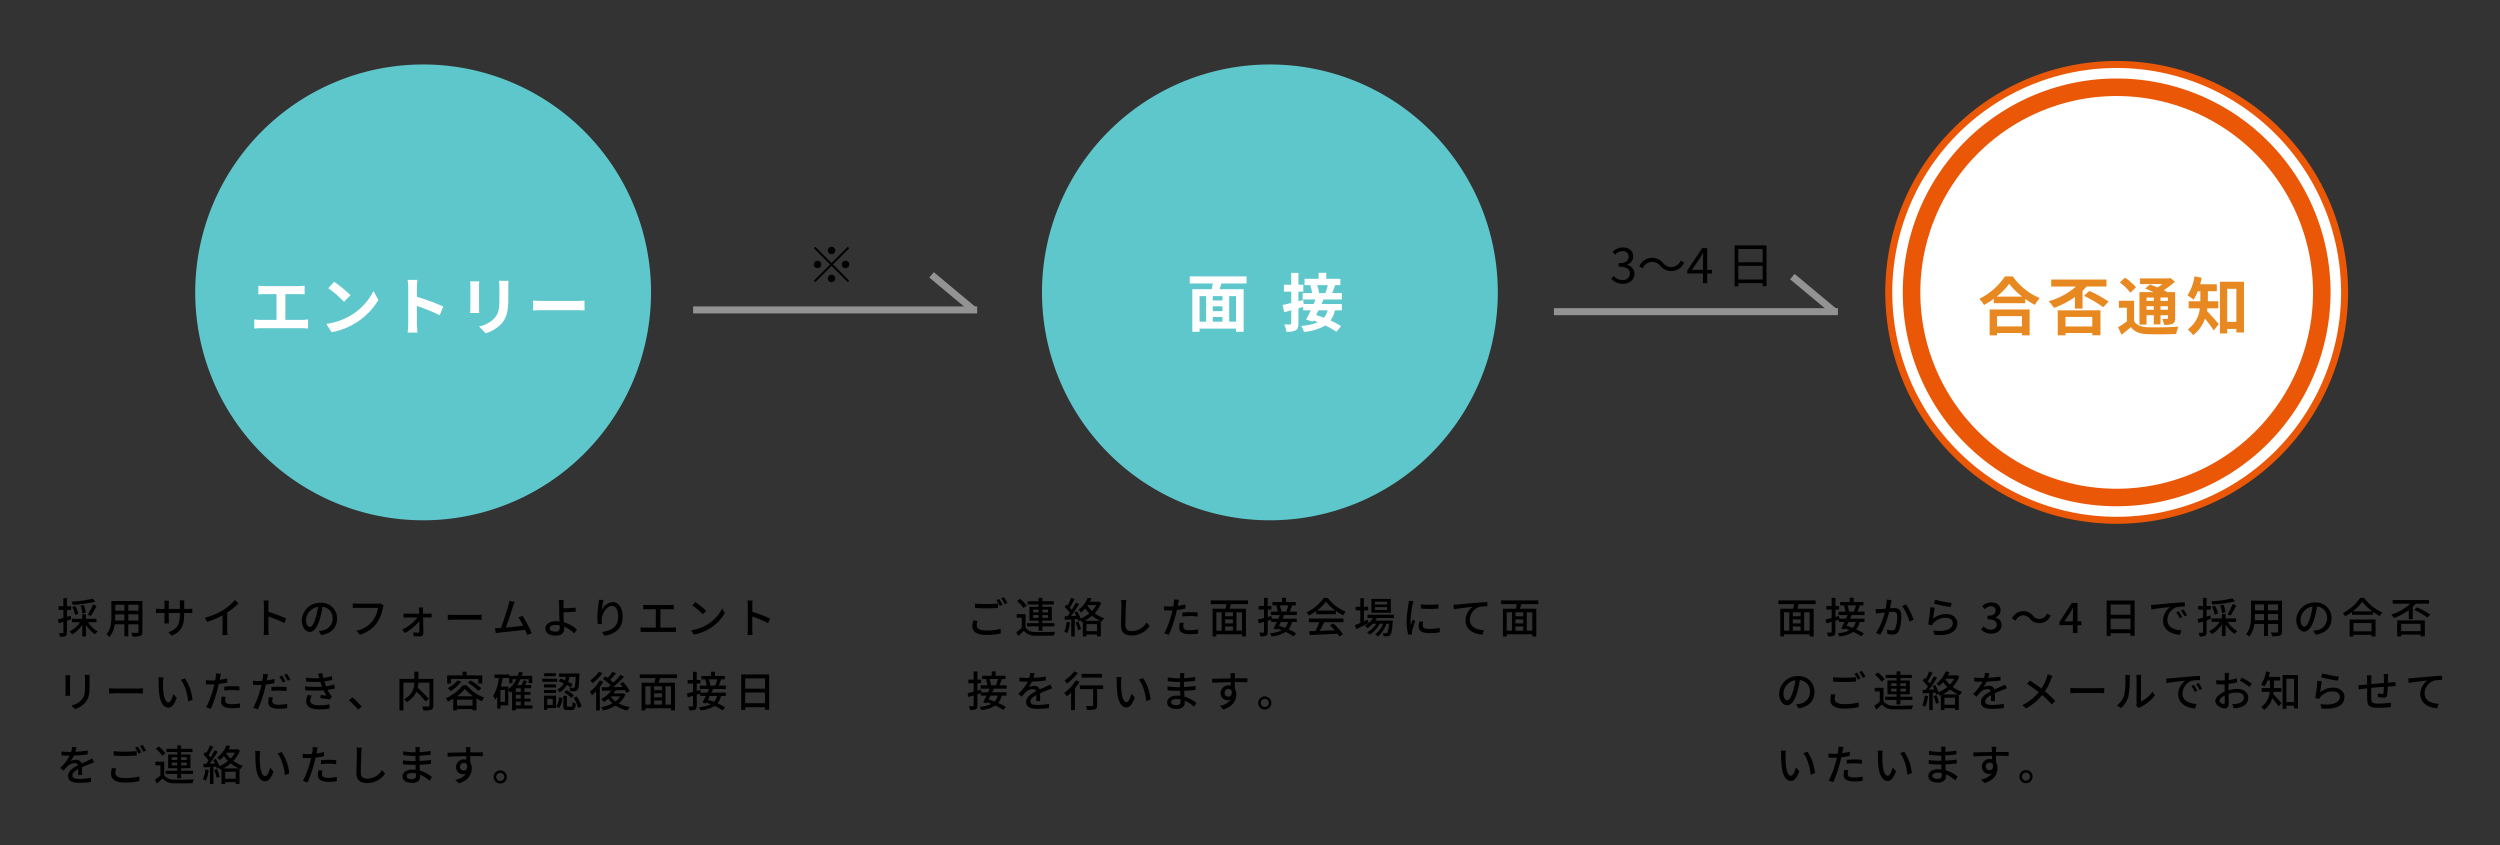 <svg xmlns="http://www.w3.org/2000/svg" xmlns:xlink="http://www.w3.org/1999/xlink" width="713" height="241" viewBox="0 0 713 241"><rect x="0" y="0" width="713" height="241" fill="#333333" stroke="none"/><defs><clipPath id="a"><rect width="713" height="241" transform="translate(313 927)" fill="#fff" stroke="#707070" stroke-width="1"/></clipPath><clipPath id="b"><rect width="679.966" height="206.223" fill="none"/></clipPath></defs><g transform="translate(-313 -927)" clip-path="url(#a)"><g transform="translate(329.517 944.388)"><g clip-path="url(#b)"><path d="M169.158,66a65,65,0,1,1-65-65,65,65,0,0,1,65,65" fill="#5ec7cc"/><path d="M410.658,66a65,65,0,1,1-65-65,65,65,0,0,1,65,65" fill="#5ec7cc"/><path d="M58.871,64.212h9.8c.54,0,1.171-.054,1.692-.108v2.467c-.54-.036-1.17-.072-1.692-.072h-3.8v7.346h4.772a11,11,0,0,0,1.692-.144v2.611a14.442,14.442,0,0,0-1.692-.09H57.773a15.031,15.031,0,0,0-1.764.09V73.7a11.646,11.646,0,0,0,1.764.144h4.574V66.5H58.871c-.485,0-1.26.036-1.71.072V64.1c.468.054,1.206.108,1.71.108" fill="#fff"/><path d="M83.442,72.621a16.956,16.956,0,0,0,6.555-7l1.4,2.539a19.169,19.169,0,0,1-6.662,6.662,19.5,19.5,0,0,1-6.68,2.538L76.546,74.98a18.574,18.574,0,0,0,6.9-2.359m0-5.816-1.836,1.873a37.383,37.383,0,0,0-4.5-3.89l1.692-1.8a36.311,36.311,0,0,1,4.646,3.817" fill="#fff"/><path d="M99.911,64.591a12.507,12.507,0,0,0-.18-2.161h2.809a19.589,19.589,0,0,0-.162,2.161v2.665a58.762,58.762,0,0,1,7.526,2.791l-1.026,2.484a52.175,52.175,0,0,0-6.5-2.683v5.1c0,.522.09,1.783.162,2.521H99.731a19.606,19.606,0,0,0,.18-2.521Z" fill="#fff"/><path d="M120.108,64.23v6.086c0,.45.018,1.152.054,1.566h-2.611c.018-.341.09-1.044.09-1.584V64.23a12.532,12.532,0,0,0-.072-1.386h2.593c-.036.414-.054.81-.054,1.386m8.337.27v3.565c0,3.872-.757,5.546-2.089,7.022a10.593,10.593,0,0,1-4.375,2.593l-1.873-1.98a8.148,8.148,0,0,0,4.321-2.269c1.243-1.35,1.477-2.7,1.477-5.51V64.5a12.7,12.7,0,0,0-.108-1.8h2.718c-.036.5-.071,1.08-.071,1.8" fill="#fff"/><path d="M138.414,68.444h9.669c.846,0,1.638-.072,2.106-.108v2.827c-.432-.018-1.35-.09-2.106-.09h-9.669c-1.026,0-2.233.036-2.9.09V68.336c.648.054,1.962.108,2.9.108" fill="#fff"/><path d="M3.812,159.233c-.406.132-.826.264-1.234.4v3.347c0,.551-.108.851-.432,1.031a3.586,3.586,0,0,1-1.56.2,3.562,3.562,0,0,0-.3-1.031c.48.012.924.012,1.054,0,.157,0,.217-.036.217-.2v-3.035c-.468.144-.912.276-1.306.408L0,159.269c.431-.107.97-.264,1.558-.432v-2.278H.168v-1.032h1.39v-2.314h1.02v2.314h1.2v1.032h-1.2v1.979l1.092-.324Zm4.785.828a7.7,7.7,0,0,0,2.723,2.626,4.812,4.812,0,0,0-.73.828A8.9,8.9,0,0,1,8,160.816v3.311H6.943v-3.335a8.455,8.455,0,0,1-2.891,2.771,4.269,4.269,0,0,0-.755-.852,7.554,7.554,0,0,0,3.011-2.65H4.017v-.972H6.943v-1.283H8v1.283h2.986v.972Zm2.088-5.853a33.112,33.112,0,0,1-6.476.9,3.7,3.7,0,0,0-.287-.911,32.247,32.247,0,0,0,6.019-.851Zm-5.8,3.778a8.588,8.588,0,0,0-.791-2.267l.886-.252a8.507,8.507,0,0,1,.863,2.219Zm2.085-.42a8.215,8.215,0,0,0-.515-2.218l.935-.168a7.874,7.874,0,0,1,.577,2.171Zm1.561.348A19.083,19.083,0,0,0,9.99,155l1.043.384a23.407,23.407,0,0,1-1.643,2.891Z"/><path d="M24.09,162.808c0,.647-.156.983-.588,1.151a6.556,6.556,0,0,1-2.242.192,4.653,4.653,0,0,0-.373-1.079c.767.036,1.558.024,1.787.024s.3-.072.3-.3v-2.147h-2.9v3.43H18.957v-3.43H16.2a6.878,6.878,0,0,1-1.5,3.634,3.7,3.7,0,0,0-.877-.732c1.309-1.451,1.428-3.574,1.428-5.265v-4.27h8.84Zm-5.133-3.214v-1.775h-2.6v.479c0,.408-.012.852-.049,1.3Zm-2.6-2.819h2.6v-1.691h-2.6Zm6.621-1.691h-2.9v1.691h2.9Zm0,2.735h-2.9v1.775h2.9Z"/><path d="M32.5,163.911l-1.02-.959c2.243-.828,3.3-1.859,3.3-5.038v-.479H31.617v1.8a10.735,10.735,0,0,0,.059,1.163h-1.33c.012-.168.06-.659.06-1.163v-1.8H29.231c-.565,0-1.057.024-1.248.048v-1.307a7.6,7.6,0,0,0,1.248.1h1.175v-1.379a6.727,6.727,0,0,0-.072-.96H31.69a6.183,6.183,0,0,0-.073.96v1.379h3.166V154.88a8.467,8.467,0,0,0-.06-1.043h1.355a7.968,7.968,0,0,0-.072,1.043v1.391h1.127a8.117,8.117,0,0,0,1.2-.071v1.271c-.191-.024-.611-.036-1.185-.036H36.006v.408c0,3.094-.695,4.809-3.5,6.068"/><path d="M47.168,156.583a14.775,14.775,0,0,0,3.334-2.854l1.008.959a20.225,20.225,0,0,1-3.227,2.626v4.977a9.275,9.275,0,0,0,.084,1.416H46.881c.035-.264.072-.924.072-1.416v-4.173a24.591,24.591,0,0,1-4.426,1.859l-.588-1.187a19.8,19.8,0,0,0,5.229-2.207"/><path d="M58.75,155.228a8.668,8.668,0,0,0-.109-1.343h1.476c-.037.4-.084.923-.084,1.343V157.1a40.668,40.668,0,0,1,5.072,1.919l-.539,1.307a31.5,31.5,0,0,0-4.533-1.871v3.706a13.783,13.783,0,0,0,.1,1.535H58.654a12.734,12.734,0,0,0,.1-1.535Z"/><path d="M75.092,163.719l-.707-1.127a7.361,7.361,0,0,0,1.066-.168,3.45,3.45,0,0,0,2.9-3.406,3.188,3.188,0,0,0-2.9-3.347,23.833,23.833,0,0,1-.719,3.37c-.721,2.447-1.715,3.8-2.9,3.8s-2.279-1.319-2.279-3.322a5.2,5.2,0,0,1,5.361-4.989,4.439,4.439,0,0,1,4.7,4.522c0,2.518-1.607,4.245-4.521,4.665m-3.227-2.3c.541,0,1.1-.779,1.656-2.626a18.987,18.987,0,0,0,.658-3.095,4.01,4.01,0,0,0-3.418,3.706c0,1.38.588,2.015,1.1,2.015"/><path d="M92.682,155.984a11.9,11.9,0,0,1-1.787,4.4,9.233,9.233,0,0,1-4.774,3.25l-1.031-1.127a7.912,7.912,0,0,0,4.69-2.854,8.3,8.3,0,0,0,1.5-3.682H85.389c-.516,0-.994.024-1.295.048v-1.344a10.768,10.768,0,0,0,1.295.1h5.818a3.1,3.1,0,0,0,.768-.084l.924.6a3.576,3.576,0,0,0-.217.7"/><path d="M104.107,156.763c0,.228.012.528.012.875h1.593a5.852,5.852,0,0,0,.877-.071v1.175c-.24-.012-.587-.024-.839-.024h-1.608c.035,1.475.072,3.286.084,4.462a.922.922,0,0,1-1.019.923c-.528,0-1.284-.036-1.788-.072l-.072-1.091a11.405,11.405,0,0,0,1.428.119c.217,0,.312-.131.312-.371,0-.684-.011-1.811-.025-2.939a13.665,13.665,0,0,1-4.053,3.383l-.828-.948a12.113,12.113,0,0,0,4.342-3.466H99.586c-.325,0-.684.012-1,.036v-1.187a6.384,6.384,0,0,0,.971.071h3.467c-.012-.347-.024-.635-.035-.875s-.037-.6-.084-.888h1.246a5.476,5.476,0,0,0-.047.888"/><path d="M112.979,157.987H119.5c.577,0,1.045-.048,1.344-.072V159.4c-.263-.012-.814-.06-1.344-.06h-6.522c-.661,0-1.38.024-1.788.06v-1.487c.4.024,1.139.072,1.788.072"/><path d="M129.8,155.492c-.359,1.14-1.451,4.534-2.051,6.117,1.631-.144,3.658-.372,4.942-.54a16.286,16.286,0,0,0-1.368-2.339l1.163-.5a35.123,35.123,0,0,1,2.638,4.929l-1.271.576c-.157-.42-.371-.948-.623-1.5-1.907.227-5.744.647-7.305.791-.3.036-.695.1-1.055.144l-.216-1.391c.373,0,.839,0,1.2-.024.142-.012.31-.012.49-.024.672-1.715,1.812-5.3,2.146-6.512a7.728,7.728,0,0,0,.266-1.248l1.5.312c-.131.324-.275.684-.455,1.211"/><path d="M144.176,155.048c-.012.3,0,.672,0,1.055.959-.011,2.421-.071,3.455-.191l.047,1.127c-1.043.108-2.532.168-3.5.192,0,.767.072,1.871.119,2.854a9.357,9.357,0,0,1,3.7,2.051l-.721,1.128a8.748,8.748,0,0,0-2.914-1.943c.012.24.012.455.012.635,0,1.02-.574,1.931-2.35,1.931-1.679,0-2.986-.539-2.986-2.014,0-1.164,1.008-2.087,3.129-2.087.3,0,.6.024.889.047-.037-.947-.084-2.014-.084-2.7,0-.708-.012-1.571-.012-2.087a6.763,6.763,0,0,0-.121-1.295h1.439a12.814,12.814,0,0,0-.1,1.295m-2.268,7.7a1.044,1.044,0,0,0,1.2-1.2c0-.156,0-.36-.014-.6a5.494,5.494,0,0,0-1.089-.108c-1.118,0-1.752.372-1.752.984s.634.923,1.654.923"/><path d="M155.086,156.691a3.87,3.87,0,0,1,3.129-2.375c1.631,0,2.844,1.607,2.844,4.186,0,3.346-2.088,4.881-5.147,5.445l-.719-1.091c2.627-.408,4.594-1.38,4.594-4.354,0-1.871-.637-3.094-1.775-3.094-1.463,0-2.795,2.158-2.9,3.741a5.5,5.5,0,0,0,.047,1.38l-1.174.084a15.067,15.067,0,0,1-.132-1.943,31.629,31.629,0,0,1,.347-3.862,10.183,10.183,0,0,0,.1-1.139l1.309.06a22.652,22.652,0,0,0-.516,2.962"/><path d="M168,155.156h6.561a7.617,7.617,0,0,0,1.078-.072V156.4a10.655,10.655,0,0,0-1.078-.048h-2.723V161.6h3.381a8.576,8.576,0,0,0,1.045-.084v1.38a8.149,8.149,0,0,0-1.045-.06H167.3a8.859,8.859,0,0,0-1.117.06v-1.38a6.98,6.98,0,0,0,1.117.084h3.224v-5.241H168c-.264,0-.756.012-1.068.048v-1.319a8.389,8.389,0,0,0,1.068.072"/><path d="M185.3,160.673a11.436,11.436,0,0,0,4.162-4.522l.731,1.308a12.269,12.269,0,0,1-4.209,4.341,13.239,13.239,0,0,1-4.594,1.787l-.8-1.235a12.483,12.483,0,0,0,4.713-1.679m-.408-3.838-.947.971a25.977,25.977,0,0,0-3-2.542l.875-.936a25.154,25.154,0,0,1,3.07,2.507"/><path d="M196.75,155.228a8.669,8.669,0,0,0-.109-1.343h1.476c-.037.4-.084.923-.084,1.343V157.1a40.667,40.667,0,0,1,5.072,1.919l-.539,1.307a31.5,31.5,0,0,0-4.533-1.871v3.706a13.782,13.782,0,0,0,.1,1.535h-1.475a12.737,12.737,0,0,0,.1-1.535Z"/><path d="M3.465,176.06v4.018c0,.311.025.731.048.971H2.134c.012-.2.047-.623.047-.971V176.06a7.712,7.712,0,0,0-.047-.887H3.513c-.023.251-.048.551-.048.887m5.564.12v2.135c0,2.746-.432,3.766-1.318,4.773a6.546,6.546,0,0,1-2.868,1.751L3.849,183.8a5.59,5.59,0,0,0,2.877-1.559c.84-.96,1-1.9,1-3.994V176.18a9.072,9.072,0,0,0-.072-1.1H9.078c-.024.312-.049.672-.049,1.1"/><path d="M16.377,178.987H22.9c.577,0,1.043-.048,1.344-.072V180.4c-.265-.012-.816-.06-1.344-.06H16.377c-.658,0-1.379.024-1.787.06v-1.487c.4.024,1.141.072,1.787.072"/><path d="M29.973,177.1a26.829,26.829,0,0,0,.084,2.7c.181,1.883.672,3.155,1.476,3.155.6,0,1.127-1.308,1.4-2.4l.947,1.115c-.756,2.051-1.5,2.759-2.375,2.759-1.211,0-2.326-1.152-2.65-4.306-.12-1.056-.131-2.5-.131-3.214a6.139,6.139,0,0,0-.1-1.128l1.463.024a9.662,9.662,0,0,0-.121,1.3m8.408,5.085-1.234.479c-.2-2.062-.889-4.725-2.1-6.164l1.188-.4a13.072,13.072,0,0,1,2.146,6.081"/><path d="M46.269,175.8c-.037.2-.084.443-.145.707a20.913,20.913,0,0,0,2.17-.42v1.188a21.055,21.055,0,0,1-2.41.407c-.119.516-.252,1.068-.383,1.572a36.14,36.14,0,0,1-1.9,5.517l-1.306-.444a27.814,27.814,0,0,0,2.038-5.373c.1-.372.192-.768.288-1.164-.347.013-.67.024-.971.024-.551,0-1-.011-1.428-.048l-.023-1.175a11.307,11.307,0,0,0,1.464.1c.372,0,.778-.012,1.2-.048.06-.36.121-.671.144-.9a4.725,4.725,0,0,0,.047-1.08l1.44.108c-.071.3-.18.792-.227,1.032m1.439,6.62c0,.54.323,1.032,1.858,1.032a13.613,13.613,0,0,0,2.4-.24l-.035,1.211a18.512,18.512,0,0,1-2.375.168c-1.955,0-3.01-.636-3.01-1.823a7.052,7.052,0,0,1,.2-1.5l1.115.108a4.4,4.4,0,0,0-.155,1.044m1.98-4.114a20.305,20.305,0,0,1,2.1.1l-.035,1.152a15.178,15.178,0,0,0-2.04-.156,20.191,20.191,0,0,0-2.267.132v-1.116c.648-.06,1.476-.108,2.245-.108"/><path d="M59.709,175.952c-.049.2-.1.444-.145.707a20.684,20.684,0,0,0,2.172-.407v1.175a21.208,21.208,0,0,1-2.423.408c-.108.516-.239,1.068-.372,1.571a37.685,37.685,0,0,1-1.894,5.517l-1.32-.444a26.253,26.253,0,0,0,2.039-5.373c.1-.371.205-.767.289-1.163-.336.012-.66.024-.961.024-.563,0-.994-.012-1.426-.048l-.025-1.176a11.005,11.005,0,0,0,1.462.1c.374,0,.782-.013,1.188-.048.072-.36.133-.66.156-.888a4.98,4.98,0,0,0,.049-1.091l1.44.108c-.073.3-.18.791-.229,1.031m1.439,6.621c0,.539.325,1.031,1.86,1.031a13.67,13.67,0,0,0,2.4-.24l-.037,1.211a18.672,18.672,0,0,1-2.373.168c-1.955,0-3.012-.635-3.012-1.823a7.887,7.887,0,0,1,.192-1.5l1.129.108a4.411,4.411,0,0,0-.157,1.044m1.979-4.114a20.637,20.637,0,0,1,2.1.1l-.038,1.152a15.21,15.21,0,0,0-2.039-.144,20.167,20.167,0,0,0-2.265.12v-1.115c.646-.06,1.474-.108,2.242-.108m1.775-1.535-.791.347a13.561,13.561,0,0,0-.961-1.667l.78-.323a18.883,18.883,0,0,1,.972,1.643m1.391-.516-.779.348a15.276,15.276,0,0,0-.983-1.667l.768-.324a17.848,17.848,0,0,1,.994,1.643"/><path d="M74.156,174.741l1.283-.143a11.54,11.54,0,0,0,.252,1.354,13.084,13.084,0,0,0,2.422-.539l.156,1.091a16.565,16.565,0,0,1-2.3.468c.084.252.156.492.24.708s.156.419.24.647a13.306,13.306,0,0,0,2.35-.5l.193,1.127a19.5,19.5,0,0,1-2.076.4,11.361,11.361,0,0,0,.744,1.307,3.213,3.213,0,0,0,.492.564l-.6.887a26.515,26.515,0,0,0-2.711-.372l.1-.911c.577.06,1.3.132,1.668.168a12.435,12.435,0,0,1-.816-1.511,38.568,38.568,0,0,1-5.252,0l-.061-1.116a28.019,28.019,0,0,0,4.87.072c-.073-.18-.145-.359-.2-.527-.109-.312-.193-.588-.277-.84a28.419,28.419,0,0,1-4.09-.1l-.07-1.091a24.369,24.369,0,0,0,3.861.155c-.011-.036-.023-.071-.037-.107-.107-.384-.226-.792-.371-1.188m-2.207,7.628c0,.948.863,1.391,2.615,1.391a14.156,14.156,0,0,0,2.926-.264l-.061,1.212a18.873,18.873,0,0,1-2.853.216c-2.375,0-3.766-.708-3.789-2.327a3.6,3.6,0,0,1,.5-1.8l1.176.228a2.305,2.305,0,0,0-.516,1.343"/><path d="M82.99,182.345l.984-.864a22.125,22.125,0,0,1,2.651,2.651l-1.02.863a21.949,21.949,0,0,0-2.615-2.65"/><path d="M107.068,183.844c0,.66-.154,1-.6,1.175a6.632,6.632,0,0,1-2.242.2,4.55,4.55,0,0,0-.383-1.127c.78.036,1.594.036,1.823.024s.3-.072.3-.288V177.3H102.8a9.58,9.58,0,0,1-.191,1.475,35.96,35.96,0,0,1,3.178,3.166l-.91.732a28.852,28.852,0,0,0-2.616-2.819,6.371,6.371,0,0,1-2.783,3.011,3.926,3.926,0,0,0-.791-.84,5.082,5.082,0,0,0,2.963-4.725H98.529v7.94H97.414v-9.019h4.246V174.2h1.15v2.016h4.258Z"/><path d="M116.564,178.052a12.207,12.207,0,0,0,5.037,3.525,5.731,5.731,0,0,0-.695,1.02,16.224,16.224,0,0,1-1.535-.815v3.394h-1.127v-.336h-4.426v.371h-1.08V181.9c-.48.288-1,.564-1.5.8a4.524,4.524,0,0,0-.635-.936,12.077,12.077,0,0,0,4.834-3.717Zm-4.449-.492h-1.092v-2.327h4.4V174.2h1.138v1.031h4.461v2.327H119.9v-1.319h-7.783Zm2.914-.528a10.713,10.713,0,0,1-3.058,2.687,6,6,0,0,0-.78-.888,8.062,8.062,0,0,0,2.77-2.159Zm3.406,4.149a12.348,12.348,0,0,1-2.386-2.086,10.945,10.945,0,0,1-2.242,2.086Zm-.191.984h-4.426v1.691h4.426Zm-.541-5.5a18.156,18.156,0,0,1,3.059,2.231l-.829.755a17.357,17.357,0,0,0-3.021-2.338Z"/><path d="M135.33,184.719h-4.738v.492h-1.067v-5.457q-.234.216-.468.4a5.454,5.454,0,0,0-.6-.684v4.294h-2.242v.935H125.3v-3.454a6.691,6.691,0,0,1-.551.9,8.166,8.166,0,0,0-.625-1.055,12.213,12.213,0,0,0,1.631-5.109H124.5v-1.007h4.221v.4h2.424c.13-.384.25-.768.347-1.176l1.067.2c-.084.336-.192.66-.3.972h3.01v2.087h-1.008v-1.14H131.9a10.52,10.52,0,0,1-.886,1.667h1.248a9.12,9.12,0,0,0,.49-1.331l1.031.227c-.168.372-.347.756-.527,1.1h1.74v.935h-1.955v1.032h1.738v.84h-1.738v1.079h1.738v.839h-1.738V183.8h2.291Zm-7.82-5.313h-1.3v3.382h1.3Zm.947-.216a7.619,7.619,0,0,0,2.291-2.878h-1.1v1.14H128.7v-1.476h-1.871c-.133.84-.287,1.679-.492,2.459h2.123Zm3.551-.276h-1.416v1.031h1.416Zm0,1.872h-1.416v1.079h1.416Zm-1.416,3.01h1.416v-1.091h-1.416Z"/><path d="M142.388,177.067h-4.281v-.888h4.281Zm-.324,7.484h-2.506v.5h-.935v-4.03h3.441Zm-.012-5.877h-3.418v-.864h3.418Zm-3.418.732h3.418v.875h-3.418Zm3.383-3.934h-3.334V174.6h3.334Zm-2.459,8.179h1.559v-1.727h-1.559Zm2.531.4a4.923,4.923,0,0,0,.887-2.578l.9.228a5.333,5.333,0,0,1-.972,2.866Zm1.246-7.9a12.987,12.987,0,0,1,1.295.491,9.391,9.391,0,0,0,.229-.995h-1.918v-.959h5.805s0,.311-.014.443c-.119,2.771-.227,3.838-.539,4.2a.97.97,0,0,1-.755.4,9.33,9.33,0,0,1-1.343.011,2.386,2.386,0,0,0-.289-1.019c.492.048.936.048,1.115.048a.39.39,0,0,0,.385-.132c.156-.2.276-.971.36-2.986h-1.8a8.073,8.073,0,0,1-.336,1.415,11.372,11.372,0,0,1,1.26.708l-.542.863a9.287,9.287,0,0,0-1.089-.671,4.814,4.814,0,0,1-2.123,2.074,2.615,2.615,0,0,0-.649-.8,3.833,3.833,0,0,0,1.871-1.727,13.22,13.22,0,0,0-1.451-.588Zm3.059,8c.287,0,.336-.156.371-1.319a2.526,2.526,0,0,0,.924.42c-.107,1.487-.383,1.871-1.176,1.871h-1.174c-.972,0-1.2-.312-1.2-1.307v-2.771h1.02v2.758c0,.3.047.348.347.348Zm-1.367-4.725a8.522,8.522,0,0,1,2.123,1.523l-.695.732a9.442,9.442,0,0,0-2.077-1.608Zm2.952,1.811a8.568,8.568,0,0,1,1.329,2.878l-.982.408a8.932,8.932,0,0,0-1.26-2.926Z"/><path d="M155.518,177.031a13.891,13.891,0,0,1-.973,1.5v6.705H153.5v-5.457a10.037,10.037,0,0,1-1.176,1.115,8.394,8.394,0,0,0-.611-1.019,10.526,10.526,0,0,0,2.818-3.19Zm-.241-2.446a12.411,12.411,0,0,1-2.842,2.866,6.272,6.272,0,0,0-.6-.8,9.449,9.449,0,0,0,2.433-2.447Zm6.6,6.056a6.434,6.434,0,0,1-1.943,2.579,10.544,10.544,0,0,0,3.154,1.055,4.446,4.446,0,0,0-.67.96,10.057,10.057,0,0,1-3.383-1.379,11.754,11.754,0,0,1-3.562,1.391,3.553,3.553,0,0,0-.539-.948,10.6,10.6,0,0,0,3.226-1.1,7.282,7.282,0,0,1-1.2-1.307,9.063,9.063,0,0,1-1.272.923,4.337,4.337,0,0,0-.744-.828,8.037,8.037,0,0,0,2.842-2.422c-.959.024-1.846.048-2.59.072l-.095-1.007c.527,0,1.15-.013,1.845-.024.217-.181.457-.384.684-.588a14.011,14.011,0,0,0-2.205-1.787l.67-.72c.217.144.457.288.7.456a14,14,0,0,0,1.4-1.787l.971.5c-.527.623-1.127,1.307-1.654,1.822a9.108,9.108,0,0,1,.912.78,23.861,23.861,0,0,0,2.039-2.207l.994.552a38.514,38.514,0,0,1-3.117,2.95c.875-.012,1.8-.024,2.734-.048-.252-.336-.515-.647-.767-.935l.875-.468a12.2,12.2,0,0,1,1.894,2.591l-.924.539a8.035,8.035,0,0,0-.466-.839c-.887.036-1.8.072-2.663.1a10.01,10.01,0,0,1-.587.851H161l.191-.036Zm-4.209.612a5.922,5.922,0,0,0,1.355,1.391,5.372,5.372,0,0,0,1.379-1.427h-2.711Z"/><path d="M171.715,176c-.143.444-.287.911-.406,1.319h4.675v7.9h-1.138V184.6h-7.3v.624h-1.078v-7.9h3.693c.1-.408.192-.887.264-1.319h-4.473v-1.055h10.6V176Zm-4.174,7.568h1.5v-5.229h-1.5Zm4.727-5.229h-2.23v1.127h2.23Zm0,2.015h-2.23v1.139h2.23Zm-2.231,3.214h2.23v-1.187h-2.23Zm4.809-5.229h-1.57v5.229h1.57Z"/><path d="M186.871,179.119c-.142.324-.31.671-.478,1.031h4.076v.947H189.1a4.943,4.943,0,0,1-.983,2.112,12.629,12.629,0,0,1,2.17,1.163l-.719.839a14.236,14.236,0,0,0-2.256-1.271,9.211,9.211,0,0,1-4.052,1.271,3.047,3.047,0,0,0-.432-.911,8.91,8.91,0,0,0,3.4-.84c-.42-.168-.852-.324-1.26-.468l-.156.288-.959-.323c.275-.5.611-1.164.947-1.86h-1.631v-.659c-.324.1-.648.2-.973.3V183.9c0,.588-.119.9-.455,1.08a3.859,3.859,0,0,1-1.654.215,4.438,4.438,0,0,0-.324-1.079c.5.012.994.012,1.15.012s.217-.06.217-.228v-2.842l-1.5.431-.24-1.091c.48-.108,1.08-.264,1.74-.444v-2.4H179.6v-1.032h1.523v-2.314h1.066v2.314h1.045v1.032h-1.045v2.111l1.032-.289.1.768h1.907c.156-.36.312-.707.443-1.031h-2.578v-.972h1.943a8.6,8.6,0,0,0-.408-1.7l.4-.084h-1.5v-.947h2.746v-1.224h1.116v1.224h2.8v.947H189.15c-.228.624-.455,1.295-.671,1.787h2.015v.972Zm-.935,1.978c-.18.372-.372.744-.551,1.092.551.156,1.138.372,1.726.6a3.831,3.831,0,0,0,.875-1.692Zm-.311-4.737a7.074,7.074,0,0,1,.443,1.739l-.2.048h1.6a16.841,16.841,0,0,0,.588-1.787Z"/><path d="M202.854,174.969v10.062h-1.188V184.3h-5.648v.779h-1.139v-10.11Zm-6.836,4.053h5.648V176.1h-5.648Zm5.648,1.1h-5.648v3.046h5.648Z"/><path d="M4.965,197.012a27.6,27.6,0,0,0,3.525-.348v1.116a37.284,37.284,0,0,1-3.945.312,9.661,9.661,0,0,1-.924,1.583,3.53,3.53,0,0,1,1.535-.36,1.58,1.58,0,0,1,1.608,1.019c.744-.347,1.355-.6,1.918-.864.408-.179.756-.335,1.14-.527l.493,1.1c-.35.108-.866.3-1.225.444-.611.24-1.391.552-2.23.936.011.683.023,1.643.035,2.218H5.756c.023-.42.037-1.1.049-1.691-1.031.564-1.68,1.116-1.68,1.823,0,.816.779.984,1.99.984a20.38,20.38,0,0,0,3.334-.312l-.035,1.211a30.5,30.5,0,0,1-3.334.216c-1.787,0-3.178-.42-3.178-1.907s1.44-2.411,2.831-3.118a.968.968,0,0,0-.985-.6,3.058,3.058,0,0,0-1.99.864A13.049,13.049,0,0,0,1.666,202.4L.635,201.63a12.049,12.049,0,0,0,2.711-3.5H3c-.5,0-1.332-.024-2-.072v-1.127a15.526,15.526,0,0,0,2.063.132c.228,0,.469,0,.709-.012a5.915,5.915,0,0,0,.275-1.427l1.248.1c-.072.336-.168.779-.324,1.295"/><path d="M16.4,203.081c0,.851.838,1.439,2.686,1.439a15.915,15.915,0,0,0,4.138-.468l.012,1.319a17.823,17.823,0,0,1-4.113.42c-2.58,0-3.971-.864-3.971-2.434a7.406,7.406,0,0,1,.24-1.692l1.235.12a4.64,4.64,0,0,0-.227,1.3m2.734-6.093c1.163,0,2.446-.072,3.334-.168v1.248c-.828.071-2.207.143-3.334.143-1.224,0-2.255-.048-3.214-.132v-1.235a30.594,30.594,0,0,0,3.214.144m4.629.2-.791.348a12.161,12.161,0,0,0-.961-1.667l.782-.324a17.793,17.793,0,0,1,.97,1.643m1.391-.516-.779.348a12.534,12.534,0,0,0-.983-1.655l.768-.324a18.821,18.821,0,0,1,.994,1.631"/><path d="M30.309,203.692a3.191,3.191,0,0,0,2.8,1.26c1.355.06,4.138.024,5.662-.084a4.836,4.836,0,0,0-.362,1.091c-1.379.06-3.922.084-5.312.036a4,4,0,0,1-3.25-1.379c-.5.492-1.031.971-1.619,1.487L27.67,205a16.547,16.547,0,0,0,1.572-1.224v-2.89H27.8v-1.032h2.506Zm-.575-5.565a8.6,8.6,0,0,0-1.847-2l.851-.623a8.888,8.888,0,0,1,1.895,1.919Zm4.305,5.205H30.754v-.911h3.285v-.708h-2.6V197.78h2.6V197.1H30.922v-.923h3.117V195.2h1.08v.972h3.262v.923H35.119v.684h2.686v3.933H35.119v.708h3.43v.911h-3.43v1.26h-1.08Zm-1.57-3.981h1.57v-.78h-1.57Zm1.57.768h-1.57v.792h1.57Zm1.08-.768h1.619v-.78H35.119Zm1.619.768H35.119v.792h1.619Z"/><path d="M43.006,202.23a11.036,11.036,0,0,1-.8,3.058,4.649,4.649,0,0,0-.851-.42,9.056,9.056,0,0,0,.707-2.806Zm8.9-5.578a9.072,9.072,0,0,1-1.86,2.951,9.914,9.914,0,0,0,2.723,1.439,5.73,5.73,0,0,0-.733.9l-.238-.1v4.341H50.707v-.515H47.7v.539H46.653V202c-.108.047-.227.1-.336.144a3.477,3.477,0,0,0-.371-.552l-.623.287a6.455,6.455,0,0,0-.182-.635l-.791.048v4.929h-.994v-4.869c-.66.036-1.272.072-1.813.108l-.095-.983.839-.025c.217-.287.456-.611.684-.947a11.247,11.247,0,0,0-1.486-1.679l.539-.732c.107.084.215.18.324.276a13.681,13.681,0,0,0,.982-2.171l.985.384c-.42.8-.924,1.727-1.356,2.387.215.228.42.455.577.659.431-.707.837-1.439,1.138-2.05L45.6,197c-.672,1.092-1.535,2.4-2.314,3.406.478-.011.982-.035,1.5-.071-.157-.336-.325-.672-.493-.972l.756-.312a10.037,10.037,0,0,1,.973,2.063,9.945,9.945,0,0,0,2.506-1.475,10.041,10.041,0,0,1-1.188-1.391,10.827,10.827,0,0,1-1.187,1.139,2.822,2.822,0,0,0-.742-.719,8.484,8.484,0,0,0,2.65-3.467l1.078.192c-.131.3-.287.612-.455.924h2.352l.191-.048Zm-6.526,5.313a13.686,13.686,0,0,1,.756,2.171l-.852.288a12.809,12.809,0,0,0-.707-2.194Zm6.213-.215a10.468,10.468,0,0,1-2.291-1.428,10.531,10.531,0,0,1-2.109,1.428Zm-.887.959H47.695V204.7h3.012Zm-2.734-5.265a7.54,7.54,0,0,0,1.3,1.511,7.259,7.259,0,0,0,1.223-1.679h-2.4Z"/><path d="M57.574,198.1a26.828,26.828,0,0,0,.084,2.7c.179,1.883.672,3.155,1.474,3.155.6,0,1.127-1.308,1.4-2.4l.947,1.115c-.756,2.051-1.5,2.759-2.375,2.759-1.211,0-2.326-1.152-2.65-4.306a31.766,31.766,0,0,1-.133-3.214,6.14,6.14,0,0,0-.1-1.128l1.463.024a9.99,9.99,0,0,0-.119,1.3m8.408,5.085-1.236.479c-.2-2.062-.887-4.725-2.1-6.164l1.188-.4a13.074,13.074,0,0,1,2.148,6.081"/><path d="M73.869,196.8c-.037.2-.084.443-.145.707a20.913,20.913,0,0,0,2.17-.42v1.188a21.093,21.093,0,0,1-2.41.407c-.119.516-.252,1.068-.383,1.572a36.14,36.14,0,0,1-1.9,5.517l-1.307-.444a27.748,27.748,0,0,0,2.039-5.373c.1-.372.192-.768.288-1.164-.348.013-.67.024-.971.024-.551,0-1-.011-1.428-.048l-.023-1.175a11.293,11.293,0,0,0,1.463.1c.373,0,.779-.012,1.2-.048.06-.36.121-.671.144-.9a4.725,4.725,0,0,0,.047-1.08l1.44.108c-.071.3-.18.792-.227,1.032m1.439,6.62c0,.54.323,1.032,1.858,1.032a13.613,13.613,0,0,0,2.4-.24l-.035,1.211a18.512,18.512,0,0,1-2.375.168c-1.955,0-3.01-.636-3.01-1.823a7.052,7.052,0,0,1,.2-1.5l1.115.108a4.4,4.4,0,0,0-.155,1.044m1.979-4.114a20.312,20.312,0,0,1,2.1.1l-.035,1.152a15.178,15.178,0,0,0-2.04-.156,20.192,20.192,0,0,0-2.267.132v-1.116c.648-.06,1.476-.108,2.244-.108"/><path d="M86.541,197.228c-.061,1.332-.145,4.1-.145,5.757,0,1.271.78,1.7,1.825,1.7a4.914,4.914,0,0,0,4.22-2.471l.852,1.044a6.09,6.09,0,0,1-5.1,2.686c-1.822,0-3.045-.78-3.045-2.77,0-1.7.12-4.8.12-5.949a6.931,6.931,0,0,0-.131-1.391l1.535.012a10.915,10.915,0,0,0-.133,1.379"/><path d="M103.16,196.484c-.013.144-.013.372-.025.636a26.309,26.309,0,0,0,3.154-.336v1.1c-.886.108-2,.215-3.166.263v1.488c1.188-.048,2.242-.156,3.287-.3l-.013,1.115c-1.1.132-2.1.216-3.25.264.025.552.06,1.128.084,1.667a9.637,9.637,0,0,1,3.443,1.835l-.7,1.068a9.2,9.2,0,0,0-2.688-1.751c.012.252.024.455.024.623,0,.912-.658,1.739-2.231,1.739-1.8,0-2.769-.671-2.769-1.871,0-1.151,1.066-1.931,2.853-1.931.313,0,.6.025.889.048-.014-.467-.037-.959-.049-1.4h-.66c-.768,0-2.1-.06-2.926-.156l-.012-1.127a23.431,23.431,0,0,0,2.963.216h.612V198.2h-.493c-.791,0-2.23-.12-3.009-.216l-.012-1.092a21.7,21.7,0,0,0,3.01.264H102v-.732a3.855,3.855,0,0,0-.06-.755h1.283c-.023.216-.047.48-.059.815m-2.232,8.348c.672,0,1.187-.2,1.187-.972,0-.168,0-.407-.011-.671a5.43,5.43,0,0,0-1.092-.108c-1.02,0-1.57.4-1.57.876,0,.515.455.875,1.486.875"/><path d="M117.619,196.568c-.012.144-.012.36-.012.6h3.6l-.024,1.127c-.707-.036-1.847-.06-3.586-.06.012.648.012,1.343.012,1.883a2.963,2.963,0,0,1,.42,1.6c0,1.6-.852,3.479-3.693,4.306l-1.02-1.008a4.606,4.606,0,0,0,3.094-1.763,1.88,1.88,0,0,1-.84.18,2,2,0,0,1-2.014-2.086,2.166,2.166,0,0,1,2.231-2.159,2.4,2.4,0,0,1,.672.084c0-.312-.014-.672-.014-1.02-1.822.024-3.789.1-5.275.192l-.038-1.151c1.356-.024,3.586-.084,5.3-.108-.012-.264-.012-.468-.023-.612-.035-.384-.073-.755-.1-.875h1.379a7.153,7.153,0,0,0-.072.875m-1.846,5.817c.623,0,1.09-.492.936-1.619a.992.992,0,0,0-.936-.576,1.081,1.081,0,0,0-1.092,1.128,1.053,1.053,0,0,0,1.092,1.067"/><path d="M128.026,204.2a1.877,1.877,0,0,1-3.754,0,1.877,1.877,0,1,1,3.754,0m-.719,0a1.152,1.152,0,1,0-1.152,1.151,1.153,1.153,0,0,0,1.152-1.151"/><path d="M262.05,160.987c0,.851.839,1.439,2.687,1.439a15.9,15.9,0,0,0,4.137-.468l.012,1.319a17.808,17.808,0,0,1-4.113.42c-2.579,0-3.971-.864-3.971-2.434a7.406,7.406,0,0,1,.24-1.692l1.236.12a4.606,4.606,0,0,0-.228,1.3m2.734-6.093c1.164,0,2.447-.072,3.334-.168v1.248c-.827.071-2.207.143-3.334.143-1.223,0-2.254-.048-3.214-.132V154.75a30.626,30.626,0,0,0,3.214.144m4.629.2-.791.348a12.154,12.154,0,0,0-.96-1.667l.781-.324a17.348,17.348,0,0,1,.97,1.643m1.392-.516-.779.348a12.541,12.541,0,0,0-.984-1.655l.768-.324a18.834,18.834,0,0,1,.995,1.631"/><path d="M275.957,161.6a3.192,3.192,0,0,0,2.8,1.26c1.355.06,4.138.024,5.661-.084a4.793,4.793,0,0,0-.36,1.092c-1.379.059-3.922.084-5.313.035a4,4,0,0,1-3.251-1.379c-.5.492-1.031.972-1.619,1.487l-.552-1.1a16.423,16.423,0,0,0,1.572-1.224v-2.89h-1.44v-1.031h2.507Zm-.575-5.564a8.546,8.546,0,0,0-1.848-2l.852-.624a8.934,8.934,0,0,1,1.9,1.919Zm4.305,5.205H276.4v-.912h3.286v-.708h-2.6v-3.933h2.6V155h-3.118v-.923h3.118v-.972h1.08v.972h3.262V155h-3.262v.684h2.686v3.933h-2.686v.708H284.2v.912h-3.429V162.5h-1.08Zm-1.571-3.982h1.571v-.78h-1.571Zm1.571.768h-1.571v.792h1.571Zm1.08-.768h1.619v-.78h-1.619Zm1.619.768h-1.619v.792h1.619Z"/><path d="M288.653,160.136a11.073,11.073,0,0,1-.8,3.058,4.712,4.712,0,0,0-.851-.42,9.084,9.084,0,0,0,.707-2.806Zm8.9-5.578a9.087,9.087,0,0,1-1.859,2.951,9.9,9.9,0,0,0,2.722,1.439,5.781,5.781,0,0,0-.732.9l-.239-.1v4.341h-1.092v-.515h-3.01v.539H292.3v-4.209c-.109.047-.228.1-.336.144a3.493,3.493,0,0,0-.372-.552l-.623.287a6.167,6.167,0,0,0-.181-.635L290,159.2v4.929H289V159.26c-.66.036-1.272.072-1.812.108l-.1-.983.839-.025c.216-.287.456-.611.684-.947a11.315,11.315,0,0,0-1.487-1.679l.539-.732c.108.084.216.18.324.276a13.687,13.687,0,0,0,.983-2.171l.984.384c-.42.8-.924,1.727-1.356,2.387.216.228.42.455.577.659.431-.707.838-1.439,1.139-2.05l.923.419c-.672,1.092-1.535,2.4-2.314,3.406.479-.011.983-.035,1.5-.071-.157-.336-.325-.672-.493-.972l.756-.312a9.979,9.979,0,0,1,.972,2.063,9.934,9.934,0,0,0,2.507-1.475,9.973,9.973,0,0,1-1.188-1.391,10.827,10.827,0,0,1-1.187,1.139,2.826,2.826,0,0,0-.743-.719,8.466,8.466,0,0,0,2.65-3.467l1.079.192c-.132.3-.288.612-.456.924h2.352l.191-.048Zm-6.525,5.313a13.889,13.889,0,0,1,.756,2.171l-.852.288a12.818,12.818,0,0,0-.708-2.194Zm6.213-.215a10.42,10.42,0,0,1-2.291-1.428,10.537,10.537,0,0,1-2.11,1.428Zm-.888.959h-3.011v1.991h3.011Zm-2.734-5.265a7.54,7.54,0,0,0,1.3,1.511,7.263,7.263,0,0,0,1.224-1.679h-2.4Z"/><path d="M304.589,155.134c-.06,1.332-.144,4.1-.144,5.757,0,1.271.78,1.7,1.824,1.7a4.914,4.914,0,0,0,4.221-2.471l.852,1.044a6.093,6.093,0,0,1-5.1,2.686c-1.822,0-3.046-.78-3.046-2.77,0-1.7.12-4.8.12-5.949a6.932,6.932,0,0,0-.131-1.391l1.535.012a11.1,11.1,0,0,0-.133,1.379"/><path d="M319.517,154.7c-.036.2-.084.443-.144.707a20.968,20.968,0,0,0,2.17-.42v1.188a21.164,21.164,0,0,1-2.41.407c-.12.516-.252,1.068-.384,1.572a36.138,36.138,0,0,1-1.895,5.517l-1.307-.444a27.813,27.813,0,0,0,2.039-5.373c.1-.372.192-.768.287-1.164-.347.013-.67.024-.97.024-.552,0-1-.011-1.428-.048l-.023-1.175a11.27,11.27,0,0,0,1.462.1c.373,0,.78-.012,1.2-.048.059-.36.12-.671.143-.9a4.855,4.855,0,0,0,.049-1.08l1.439.108c-.072.3-.18.792-.228,1.032m1.439,6.62c0,.54.324,1.032,1.859,1.032a13.644,13.644,0,0,0,2.4-.24l-.036,1.211a18.526,18.526,0,0,1-2.375.168c-1.955,0-3.011-.636-3.011-1.823a7.053,7.053,0,0,1,.205-1.5l1.115.108a4.4,4.4,0,0,0-.156,1.044m1.979-4.114a20.335,20.335,0,0,1,2.1.1L325,158.457a15.149,15.149,0,0,0-2.039-.156,20.178,20.178,0,0,0-2.267.132v-1.116c.648-.06,1.475-.108,2.243-.108"/><path d="M334.563,154.906c-.143.444-.288.912-.407,1.319h4.677v7.9h-1.139v-.623h-7.3v.623h-1.079v-7.9h3.694c.1-.407.191-.887.264-1.319H328.8v-1.055h10.6v1.055Zm-4.173,7.568h1.5v-5.229h-1.5Zm4.725-5.229h-2.23v1.127h2.23Zm0,2.015h-2.23V160.4h2.23Zm-2.23,3.214h2.23v-1.187h-2.23Zm4.809-5.229h-1.571v5.229h1.571Z"/><path d="M349.719,158.025c-.143.324-.311.671-.479,1.031h4.077V160H351.95a4.944,4.944,0,0,1-.984,2.112,12.678,12.678,0,0,1,2.171,1.163l-.72.839a14.266,14.266,0,0,0-2.255-1.271,9.211,9.211,0,0,1-4.053,1.271,3.047,3.047,0,0,0-.432-.911,8.9,8.9,0,0,0,3.395-.84c-.42-.168-.852-.324-1.26-.468l-.155.288-.96-.323c.276-.5.611-1.164.947-1.86h-1.631v-.659c-.324.1-.647.2-.972.3v3.166c0,.588-.12.9-.455,1.08a3.866,3.866,0,0,1-1.655.215,4.395,4.395,0,0,0-.324-1.079c.5.012,1,.012,1.151.012s.216-.06.216-.228v-2.842l-1.5.431-.24-1.091c.48-.108,1.08-.264,1.739-.444v-2.4h-1.523v-1.032h1.523V153.12h1.067v2.314h1.044v1.032h-1.044v2.111l1.032-.289.1.768h1.907c.156-.36.312-.707.444-1.031h-2.579v-.972h1.943a8.537,8.537,0,0,0-.408-1.7l.4-.084h-1.5v-.947h2.747V153.1h1.116v1.224h2.8v.947H352c-.227.624-.455,1.295-.671,1.787h2.015v.972ZM348.784,160c-.18.372-.373.744-.552,1.092.552.156,1.139.372,1.727.6a3.842,3.842,0,0,0,.875-1.692Zm-.312-4.737a6.985,6.985,0,0,1,.443,1.739l-.2.048h1.6a16.4,16.4,0,0,0,.587-1.787Z"/><path d="M358.854,156.909a14.929,14.929,0,0,1-2.087,1.248,4.04,4.04,0,0,0-.661-.912,12.13,12.13,0,0,0,4.906-4.125h1.151a12.056,12.056,0,0,0,5.134,3.957,5.34,5.34,0,0,0-.708,1.008,15.139,15.139,0,0,1-2.123-1.247v.935h-5.612Zm-2.064,2.111h9.847v1.044h-5.493c-.4.8-.839,1.7-1.272,2.47,1.332-.047,2.819-.107,4.282-.167a17.649,17.649,0,0,0-1.391-1.428l.96-.515a15.283,15.283,0,0,1,2.782,3.082l-1.02.636a7.972,7.972,0,0,0-.527-.78c-2.854.144-5.9.276-7.939.36l-.145-1.091,1.775-.06a20.487,20.487,0,0,0,1.116-2.507H356.79Zm7.544-2.278a12,12,0,0,1-2.7-2.543,11.665,11.665,0,0,1-2.555,2.543Z"/><path d="M373.817,160.3c-1.2.611-2.495,1.259-3.5,1.738l-.431-1.115c.431-.168.97-.4,1.558-.648v-3.574h-1.319V155.65h1.319v-2.423h1.032v2.423h1.212v1.055h-1.212v3.119c.36-.168.731-.336,1.1-.5Zm2.327-1.416a5.526,5.526,0,0,1-.444.72h5.014s-.013.276-.025.42c-.192,2.4-.372,3.334-.7,3.694a1.043,1.043,0,0,1-.72.335,9.434,9.434,0,0,1-1.2.012,2.22,2.22,0,0,0-.252-.9,8.01,8.01,0,0,0,.936.048c.179,0,.275-.012.371-.132a6.231,6.231,0,0,0,.48-2.579h-.719a8.278,8.278,0,0,1-2.412,3.646,3.55,3.55,0,0,0-.8-.623,6.963,6.963,0,0,0,2.279-3.023h-.947a9.226,9.226,0,0,1-2.855,3.131,3.1,3.1,0,0,0-.744-.672A7.76,7.76,0,0,0,376,160.507h-1.008a8.093,8.093,0,0,1-1.474,1.283,6.191,6.191,0,0,0-.756-.695,6.433,6.433,0,0,0,2.266-2.207h-1.535v-.947h7.5v.947Zm4-1.523h-5.541v-3.934h5.541Zm-1.031-3.13h-3.5v.779h3.5Zm0,1.535h-3.5v.792h3.5Z"/><path d="M386.357,154.99a28.761,28.761,0,0,0-.587,4.521,12.094,12.094,0,0,0,.071,1.284c.2-.492.445-1.08.636-1.523l.6.48c-.312.911-.732,2.194-.852,2.794a2.286,2.286,0,0,0-.059.552c0,.119.011.3.023.443l-1.091.072a15.226,15.226,0,0,1-.444-3.874,34.592,34.592,0,0,1,.516-4.785,8.741,8.741,0,0,0,.108-.995l1.331.12a8.587,8.587,0,0,0-.252.911M389.223,161c0,.539.42.983,1.871.983a12.872,12.872,0,0,0,2.987-.324l.024,1.284a16.448,16.448,0,0,1-3.034.24c-2.039,0-2.975-.708-2.975-1.871a6.065,6.065,0,0,1,.2-1.475l1.079.1a4.214,4.214,0,0,0-.156,1.068m4.51-6.057v1.223a30.545,30.545,0,0,1-5.025,0l-.012-1.223a22.087,22.087,0,0,0,5.037,0"/><path d="M399.138,155.014c.876-.083,3.011-.288,5.218-.467,1.283-.108,2.482-.18,3.309-.217v1.212a10.686,10.686,0,0,0-2.326.18,3.975,3.975,0,0,0-2.663,3.61c0,2.182,2.039,2.914,4.03,3l-.444,1.271c-2.351-.108-4.809-1.367-4.809-4.017a4.832,4.832,0,0,1,2.039-3.9c-1.211.132-4.005.42-5.337.707l-.132-1.319c.468-.012.887-.036,1.115-.06"/><path d="M417.363,154.906c-.143.444-.288.912-.407,1.319h4.677v7.9h-1.139v-.623h-7.3v.623H412.11v-7.9h3.7c.1-.407.191-.887.263-1.319H411.6v-1.055h10.6v1.055Zm-4.174,7.568h1.5v-5.229h-1.5Zm4.726-5.229h-2.23v1.127h2.23Zm0,2.015h-2.23V160.4h2.23Zm-2.23,3.214h2.23v-1.187h-2.23Zm4.809-5.229h-1.571v5.229h1.571Z"/><path d="M266.919,179.025c-.143.324-.311.671-.479,1.031h4.077V181H269.15a4.943,4.943,0,0,1-.984,2.112,12.677,12.677,0,0,1,2.171,1.163l-.72.839a14.267,14.267,0,0,0-2.255-1.271,9.211,9.211,0,0,1-4.053,1.271,3.046,3.046,0,0,0-.432-.911,8.9,8.9,0,0,0,3.395-.84c-.42-.168-.852-.324-1.26-.468l-.155.288-.96-.323c.276-.5.611-1.164.947-1.86h-1.631v-.659c-.324.1-.647.2-.972.3v3.166c0,.588-.12.9-.455,1.08a3.867,3.867,0,0,1-1.655.215,4.4,4.4,0,0,0-.324-1.079c.5.012.995.012,1.151.012s.216-.06.216-.228v-2.842l-1.5.431-.24-1.091c.48-.108,1.08-.264,1.739-.444v-2.4h-1.523v-1.032h1.523V174.12h1.067v2.314h1.044v1.032h-1.044v2.111l1.032-.289.1.768h1.907c.156-.36.312-.707.444-1.031h-2.579v-.972h1.943a8.468,8.468,0,0,0-.408-1.7l.4-.084h-1.5v-.947h2.747V174.1h1.116v1.224h2.8v.947H269.2c-.227.624-.455,1.295-.671,1.787h2.015v.972ZM265.984,181c-.18.372-.373.744-.552,1.092.552.156,1.139.372,1.727.6a3.841,3.841,0,0,0,.875-1.692Zm-.312-4.737a6.985,6.985,0,0,1,.443,1.739l-.2.048h1.6a16.838,16.838,0,0,0,.588-1.787Z"/><path d="M278.212,175.918a27.619,27.619,0,0,0,3.526-.348v1.116a37.282,37.282,0,0,1-3.946.312,9.656,9.656,0,0,1-.923,1.583,3.523,3.523,0,0,1,1.535-.36,1.578,1.578,0,0,1,1.607,1.019c.744-.347,1.355-.6,1.919-.864.408-.179.756-.335,1.139-.527l.493,1.1c-.349.108-.865.3-1.224.444-.611.24-1.392.552-2.23.936.011.683.023,1.643.035,2.218H279c.023-.42.036-1.1.048-1.691-1.031.564-1.68,1.116-1.68,1.823,0,.816.78.984,1.991.984a20.39,20.39,0,0,0,3.334-.312l-.036,1.211a30.5,30.5,0,0,1-3.334.216c-1.787,0-3.178-.42-3.178-1.907s1.44-2.411,2.831-3.118a.966.966,0,0,0-.984-.6,3.058,3.058,0,0,0-1.991.864,12.915,12.915,0,0,0-1.091,1.283l-1.031-.767a12.042,12.042,0,0,0,2.71-3.5h-.348c-.5,0-1.331-.024-2-.072v-1.127a15.508,15.508,0,0,0,2.063.132c.228,0,.468,0,.708-.012a5.914,5.914,0,0,0,.275-1.427l1.248.1c-.072.336-.168.779-.324,1.295"/><path d="M291.364,177.057a16.182,16.182,0,0,1-1.307,1.836v6.248h-1.116v-5.013a15.663,15.663,0,0,1-1.187,1.079,6.168,6.168,0,0,0-.768-.947,12.725,12.725,0,0,0,3.323-3.6Zm-.456-2.518a15.823,15.823,0,0,1-3.166,3.035,5.051,5.051,0,0,0-.636-.9,10.85,10.85,0,0,0,2.735-2.579Zm7.2,4.6h-1.726v4.618c0,.636-.145.96-.6,1.139a7.484,7.484,0,0,1-2.266.18,4.44,4.44,0,0,0-.36-1.115c.768.024,1.572.024,1.787.012s.3-.06.3-.228v-4.606h-3.79v-1.067H298.1Zm-.335-3.274h-5.816V174.8h5.816Z"/><path d="M303.222,177.01a26.826,26.826,0,0,0,.084,2.7c.18,1.883.672,3.155,1.475,3.155.6,0,1.127-1.308,1.4-2.4l.947,1.115c-.756,2.051-1.5,2.759-2.375,2.759-1.211,0-2.326-1.152-2.65-4.306a32.028,32.028,0,0,1-.132-3.214,6.14,6.14,0,0,0-.1-1.128l1.463.024a9.823,9.823,0,0,0-.12,1.3m8.408,5.085-1.235.479c-.2-2.062-.888-4.725-2.1-6.164l1.188-.4a13.073,13.073,0,0,1,2.147,6.081"/><path d="M321.208,175.39c-.012.144-.012.372-.024.636a26.337,26.337,0,0,0,3.154-.336v1.1c-.887.108-2,.215-3.166.263v1.488c1.188-.048,2.242-.156,3.286-.3l-.011,1.115c-1.1.132-2.1.216-3.251.264.024.552.06,1.128.084,1.667a9.639,9.639,0,0,1,3.442,1.835l-.695,1.068a9.213,9.213,0,0,0-2.687-1.751c.012.252.024.455.024.623,0,.912-.659,1.739-2.231,1.739-1.8,0-2.77-.671-2.77-1.871,0-1.151,1.067-1.931,2.854-1.931.312,0,.6.025.888.048-.013-.467-.036-.959-.048-1.4h-.66c-.768,0-2.1-.06-2.927-.156l-.012-1.127a23.446,23.446,0,0,0,2.963.216h.612v-1.475h-.493c-.791,0-2.23-.12-3.009-.216l-.012-1.092a21.7,21.7,0,0,0,3.01.264h.515v-.732a3.933,3.933,0,0,0-.059-.755h1.283c-.024.216-.048.48-.06.815m-2.231,8.348c.672,0,1.187-.2,1.187-.972,0-.168,0-.407-.011-.671a5.436,5.436,0,0,0-1.092-.108c-1.02,0-1.571.4-1.571.876,0,.515.456.875,1.487.875"/><path d="M335.667,175.474c-.012.144-.012.36-.012.6h3.6l-.024,1.127c-.708-.036-1.847-.06-3.587-.06.013.648.013,1.343.013,1.883a2.963,2.963,0,0,1,.42,1.6c0,1.6-.852,3.479-3.694,4.306l-1.02-1.008a4.606,4.606,0,0,0,3.1-1.763,1.883,1.883,0,0,1-.84.18,2,2,0,0,1-2.015-2.086,2.166,2.166,0,0,1,2.231-2.159,2.4,2.4,0,0,1,.672.084c0-.312-.013-.672-.013-1.02-1.822.024-3.789.1-5.276.192l-.037-1.151c1.356-.024,3.586-.084,5.3-.108-.012-.264-.012-.468-.023-.612-.036-.384-.073-.755-.1-.875h1.38a6.959,6.959,0,0,0-.072.875m-1.847,5.817c.623,0,1.091-.492.936-1.619a.99.99,0,0,0-.936-.576,1.081,1.081,0,0,0-1.092,1.128,1.053,1.053,0,0,0,1.092,1.067"/><path d="M346.072,183.1a1.877,1.877,0,0,1-3.754,0,1.877,1.877,0,1,1,3.754,0m-.719,0a1.152,1.152,0,1,0-1.151,1.151,1.152,1.152,0,0,0,1.151-1.151"/><path d="M331.816,63.465c-.162.558-.341,1.1-.486,1.62h6.842V77.239h-2.18v-.918H325.6v.918h-2.071V65.085h5.545c.109-.522.217-1.08.289-1.62H322.8V61.448H339v2.017ZM325.6,74.358h1.855V67.066H325.6Zm6.517-7.292h-2.754v1.242h2.754Zm0,2.917h-2.754v1.368h2.754Zm-2.754,4.375h2.754V73.025h-2.754Zm6.625-7.292h-1.943v7.292h1.943Z" fill="#fff"/><path d="M360.959,68.02c-.18.414-.379.864-.594,1.3h5.8v1.8h-1.945a7.925,7.925,0,0,1-1.278,2.9,20.875,20.875,0,0,1,3.026,1.62l-1.352,1.6a21.739,21.739,0,0,0-3.168-1.8,14.418,14.418,0,0,1-6.086,1.837,5.656,5.656,0,0,0-.793-1.729,14.447,14.447,0,0,0,4.772-1.026c-.449-.18-.9-.36-1.332-.5l-.18.324-1.855-.594c.414-.721.882-1.657,1.332-2.629h-2.161v-.973c-.449.127-.9.27-1.349.4v4.285c0,1.062-.182,1.638-.758,1.962a5.3,5.3,0,0,1-2.682.433,7.807,7.807,0,0,0-.593-2.089c.7.036,1.439.036,1.674.018.216,0,.306-.072.306-.342V71.117l-2,.54-.449-2.071c.684-.144,1.531-.341,2.449-.558V65.787h-2.09V63.825h2.09V60.44h2.053v3.385h1.387v1.962h-1.387v2.737l1.367-.36.145,1.152h2.808q.3-.675.541-1.3H355V66.2h2.7a12.135,12.135,0,0,0-.521-2.2l.359-.072h-2v-1.8h4.016v-1.71h2.177v1.71h4.016v1.8h-1.477c-.289.828-.593,1.62-.865,2.269h2.774V68.02Zm-1.459,3.1c-.217.45-.449.9-.666,1.332.7.216,1.459.486,2.232.775a5.5,5.5,0,0,0,1.045-2.107Zm-.379-7.184a9.308,9.308,0,0,1,.541,2.25l-.072.019h1.89a17.569,17.569,0,0,0,.684-2.269Z" fill="#fff"/><path d="M496.464,154.906c-.144.444-.288.912-.407,1.319h4.676v7.9H499.6v-.623h-7.3v.623h-1.079v-7.9H494.9c.1-.407.192-.887.264-1.319H490.7v-1.055h10.6v1.055Zm-4.174,7.568h1.5v-5.229h-1.5Zm4.726-5.229h-2.23v1.127h2.23Zm0,2.015h-2.23V160.4h2.23Zm-2.231,3.214h2.23v-1.187h-2.23Zm4.81-5.229h-1.571v5.229H499.6Z"/><path d="M511.619,158.025c-.143.324-.311.671-.479,1.031h4.077V160H513.85a4.944,4.944,0,0,1-.984,2.112,12.676,12.676,0,0,1,2.171,1.163l-.72.839a14.269,14.269,0,0,0-2.255-1.271,9.211,9.211,0,0,1-4.053,1.271,3.047,3.047,0,0,0-.432-.911,8.9,8.9,0,0,0,3.395-.84c-.42-.168-.852-.324-1.26-.468l-.155.288-.96-.323c.276-.5.611-1.164.947-1.86h-1.631v-.659c-.324.1-.647.2-.972.3v3.166c0,.588-.12.9-.455,1.08a3.866,3.866,0,0,1-1.655.215,4.394,4.394,0,0,0-.324-1.079c.5.012,1,.012,1.151.012s.216-.06.216-.228v-2.842l-1.5.431-.24-1.091c.48-.108,1.08-.264,1.739-.444v-2.4h-1.523v-1.032h1.523V153.12h1.067v2.314h1.044v1.032h-1.044v2.111l1.032-.289.1.768h1.907c.156-.36.312-.707.444-1.031h-2.579v-.972h1.943a8.537,8.537,0,0,0-.408-1.7l.4-.084h-1.5v-.947h2.747V153.1h1.116v1.224h2.795v.947H513.9c-.227.624-.455,1.295-.671,1.787h2.015v.972ZM510.684,160c-.18.372-.373.744-.552,1.092.552.156,1.139.372,1.727.6a3.841,3.841,0,0,0,.875-1.692Zm-.312-4.737a6.986,6.986,0,0,1,.443,1.739l-.2.048h1.6a16.383,16.383,0,0,0,.587-1.787Z"/><path d="M522.78,154.594c-.072.372-.18.948-.288,1.512.492-.049.924-.073,1.2-.073,1.164,0,2.039.468,2.039,2.147a11.609,11.609,0,0,1-.684,4.354,1.762,1.762,0,0,1-1.846,1.043,6.692,6.692,0,0,1-1.428-.168l-.191-1.247a6.234,6.234,0,0,0,1.463.24.94.94,0,0,0,.983-.576,9.737,9.737,0,0,0,.54-3.514c0-1.031-.468-1.211-1.224-1.211-.252,0-.647.024-1.1.072a25.027,25.027,0,0,1-2.483,6.452l-1.235-.491a19.036,19.036,0,0,0,2.5-5.841c-.552.06-1.044.12-1.319.156-.3.036-.852.108-1.188.168l-.12-1.295c.408.023.756.011,1.163,0,.384-.013,1.033-.061,1.716-.121a13.458,13.458,0,0,0,.276-2.578l1.4.144c-.06.252-.12.563-.168.827m6.452,4.75-1.187.551a14.279,14.279,0,0,0-2.075-4.437l1.116-.48a20.832,20.832,0,0,1,2.146,4.366"/><path d="M534.794,159.068a5.772,5.772,0,0,1,3.742-1.332c1.955,0,3.178,1.188,3.178,2.615,0,2.159-1.822,3.718-6.512,3.322l-.36-1.235c3.706.468,5.577-.528,5.577-2.111,0-.888-.827-1.523-1.978-1.523a4.5,4.5,0,0,0-3.538,1.523,2.447,2.447,0,0,0-.409.636l-1.1-.264a44.967,44.967,0,0,0,.612-4.93l1.271.168c-.168.756-.371,2.4-.48,3.131m5.3-4.486-.275,1.164c-1.176-.156-3.814-.708-4.738-.948l.3-1.139a35.12,35.12,0,0,0,4.713.923"/><path d="M548.512,162.115l.672-.888a2.849,2.849,0,0,0,2.087.971c.995,0,1.678-.539,1.678-1.4,0-.948-.624-1.56-2.614-1.56v-1.019c1.739,0,2.315-.636,2.315-1.463a1.2,1.2,0,0,0-1.356-1.236,2.484,2.484,0,0,0-1.762.84l-.72-.864a3.678,3.678,0,0,1,2.53-1.079c1.583,0,2.7.816,2.7,2.231a2.071,2.071,0,0,1-1.523,2v.06a2.2,2.2,0,0,1,1.823,2.158c0,1.548-1.332,2.459-2.951,2.459a3.666,3.666,0,0,1-2.878-1.211"/><path d="M560.462,158.1a2.5,2.5,0,0,0-2.111,1.523l-1.056-.575a3.5,3.5,0,0,1,5.949-.852,2.311,2.311,0,0,0,4.03-.588l1.055.576a3.5,3.5,0,0,1-5.949.852,2.477,2.477,0,0,0-1.918-.936"/><path d="M574.681,160.891h-3.825v-.923l3.513-5.385h1.608v5.241h1.115v1.067h-1.115v2.279h-1.3Zm0-1.067v-2.171c0-.479.036-1.247.061-1.727h-.048c-.216.432-.456.84-.708,1.283l-1.74,2.615Z"/><path d="M592.281,153.875v10.062h-1.187v-.731h-5.649v.779h-1.139v-10.11Zm-6.836,4.054h5.648V155h-5.648Zm5.649,1.1h-5.648v3.046h5.648Z"/><path d="M598.071,155.074c.876-.084,3.01-.287,5.217-.479,1.284-.108,2.483-.18,3.31-.2V155.6a11.554,11.554,0,0,0-2.339.168,3.977,3.977,0,0,0-2.65,3.61c0,2.183,2.039,2.915,4.017,3l-.431,1.283c-2.351-.12-4.809-1.38-4.809-4.018a4.812,4.812,0,0,1,2.038-3.9c-1.211.12-4.006.408-5.348.7l-.121-1.308c.456-.011.876-.036,1.116-.06m7.784,3.515-.744.335a11.388,11.388,0,0,0-.959-1.679l.719-.312a16.739,16.739,0,0,1,.984,1.656m1.367-.54-.731.348a11.286,11.286,0,0,0-1.008-1.655l.719-.324a16.98,16.98,0,0,1,1.02,1.631"/><path d="M614.041,159.14c-.407.132-.827.264-1.235.4v3.347c0,.551-.108.851-.432,1.031a3.576,3.576,0,0,1-1.558.2,3.6,3.6,0,0,0-.3-1.031c.48.012.924.012,1.055,0,.157,0,.216-.036.216-.2v-3.035c-.468.144-.911.276-1.306.408l-.252-1.08c.431-.107.97-.264,1.558-.432v-2.278H610.4v-1.032h1.39V153.12h1.02v2.314h1.2v1.032h-1.2v1.979l1.092-.324Zm4.785.828a7.7,7.7,0,0,0,2.723,2.626,4.774,4.774,0,0,0-.731.828,8.881,8.881,0,0,1-2.591-2.7v3.311h-1.055V160.7a8.464,8.464,0,0,1-2.891,2.771,4.27,4.27,0,0,0-.755-.852,7.551,7.551,0,0,0,3.01-2.65h-2.291V159h2.927v-1.283h1.055V159h2.986v.972Zm2.087-5.853a33.1,33.1,0,0,1-6.476.9,3.7,3.7,0,0,0-.287-.911,32.245,32.245,0,0,0,6.02-.851Zm-5.8,3.778a8.587,8.587,0,0,0-.791-2.267l.886-.252a8.51,8.51,0,0,1,.864,2.219Zm2.086-.42a8.178,8.178,0,0,0-.515-2.218l.935-.168a7.9,7.9,0,0,1,.576,2.171Zm1.56.348a19,19,0,0,0,1.463-2.915l1.043.384a23.276,23.276,0,0,1-1.643,2.891Z"/><path d="M634.317,162.714c0,.648-.156.984-.588,1.152a6.586,6.586,0,0,1-2.242.191,4.619,4.619,0,0,0-.372-1.079c.768.036,1.56.024,1.787.024s.3-.072.3-.3v-2.147h-2.9v3.43h-1.115v-3.43h-2.759a6.892,6.892,0,0,1-1.5,3.634,3.719,3.719,0,0,0-.876-.732c1.307-1.451,1.428-3.573,1.428-5.264v-4.27h8.838Zm-5.132-3.214v-1.775h-2.6v.479c0,.408-.013.852-.048,1.3Zm-2.6-2.819h2.6V154.99h-2.6Zm6.62-1.691h-2.9v1.691h2.9Zm0,2.735h-2.9V159.5h2.9Z"/><path d="M643.92,163.626l-.708-1.127a7.4,7.4,0,0,0,1.067-.168,3.45,3.45,0,0,0,2.9-3.406,3.189,3.189,0,0,0-2.9-3.347,23.84,23.84,0,0,1-.72,3.37c-.72,2.447-1.715,3.8-2.9,3.8s-2.278-1.319-2.278-3.322a5.2,5.2,0,0,1,5.36-4.989,4.44,4.44,0,0,1,4.7,4.522c0,2.518-1.607,4.245-4.521,4.665m-3.227-2.3c.54,0,1.1-.779,1.655-2.626a18.989,18.989,0,0,0,.659-3.1,4.01,4.01,0,0,0-3.418,3.706c0,1.38.588,2.015,1.1,2.015"/><path d="M657.731,153.131a13.314,13.314,0,0,0,5.194,4.186,4.952,4.952,0,0,0-.733.995,15.745,15.745,0,0,1-1.942-1.211v.851h-5.973v-.815a16.184,16.184,0,0,1-1.93,1.223,4.346,4.346,0,0,0-.684-.887,13.281,13.281,0,0,0,4.929-4.342Zm-4.137,6.177h7.387v4.821h-1.139v-.468h-5.157v.468h-1.091Zm6.452-2.351a13.742,13.742,0,0,1-2.83-2.734,12.824,12.824,0,0,1-2.7,2.734Zm-5.361,5.709h5.157v-2.351h-5.157Z"/><path d="M670.465,156.622a17.6,17.6,0,0,1-4.2,2.266,10.846,10.846,0,0,0-.791-1.019,13.553,13.553,0,0,0,5.421-3.082h-5.014v-1.044h10.351v1.044h-3.79c-.264.311-.552.6-.839.887v3.538h-1.14Zm-3.31,2.926h7.891v4.545h-1.211v-.5h-5.529v.516h-1.151Zm1.151,3.07h5.529v-2.1h-5.529Zm4.5-6.8a21.086,21.086,0,0,1,3.766,2.087l-.8.839A18.7,18.7,0,0,0,672,156.562Z"/><path d="M496.441,184.626l-.708-1.127a7.4,7.4,0,0,0,1.067-.168,3.45,3.45,0,0,0,2.9-3.406,3.189,3.189,0,0,0-2.9-3.347,23.836,23.836,0,0,1-.72,3.37c-.72,2.447-1.715,3.8-2.9,3.8s-2.278-1.319-2.278-3.322a5.2,5.2,0,0,1,5.36-4.989,4.44,4.44,0,0,1,4.7,4.522c0,2.518-1.607,4.245-4.521,4.665m-3.227-2.3c.54,0,1.1-.779,1.655-2.626a18.986,18.986,0,0,0,.659-3.1,4.01,4.01,0,0,0-3.418,3.706c0,1.38.588,2.015,1.1,2.015"/><path d="M506.75,181.987c0,.851.839,1.439,2.687,1.439a15.9,15.9,0,0,0,4.137-.468l.012,1.319a17.809,17.809,0,0,1-4.113.42c-2.579,0-3.97-.864-3.97-2.434a7.41,7.41,0,0,1,.239-1.692l1.236.12a4.607,4.607,0,0,0-.228,1.3m2.734-6.093c1.164,0,2.447-.072,3.334-.168v1.248c-.827.071-2.207.143-3.334.143-1.223,0-2.254-.048-3.213-.132V175.75a30.592,30.592,0,0,0,3.213.144m4.629.2-.791.348a12.157,12.157,0,0,0-.96-1.667l.781-.324a17.342,17.342,0,0,1,.97,1.643m1.392-.516-.779.348a12.545,12.545,0,0,0-.984-1.655l.768-.324a18.849,18.849,0,0,1,.995,1.631"/><path d="M520.657,182.6a3.192,3.192,0,0,0,2.8,1.26c1.356.06,4.138.024,5.661-.084a4.793,4.793,0,0,0-.36,1.092c-1.379.059-3.922.084-5.313.035a4,4,0,0,1-3.251-1.379c-.5.492-1.031.972-1.619,1.487l-.551-1.1a16.539,16.539,0,0,0,1.571-1.224v-2.89h-1.439v-1.031h2.506Zm-.575-5.564a8.545,8.545,0,0,0-1.848-2l.852-.624a8.935,8.935,0,0,1,1.9,1.919Zm4.306,5.205H521.1v-.912h3.286v-.708h-2.6v-3.933h2.6V176H521.27v-.923h3.118v-.972h1.079v.972h3.262V176h-3.262v.684h2.686v3.933h-2.686v.708h3.43v.912h-3.43V183.5h-1.079Zm-1.572-3.982h1.571v-.78h-1.571Zm1.572.768h-1.571v.792h1.571Zm1.079-.768h1.619v-.78h-1.619Zm1.619.768h-1.619v.792h1.619Z"/><path d="M533.354,181.136a11.074,11.074,0,0,1-.8,3.058,4.715,4.715,0,0,0-.851-.42,9.084,9.084,0,0,0,.707-2.806Zm8.9-5.578a9.087,9.087,0,0,1-1.859,2.951,9.894,9.894,0,0,0,2.722,1.439,5.777,5.777,0,0,0-.732.9l-.239-.1v4.341h-1.092v-.515h-3.01v.539H537v-4.209c-.109.047-.228.1-.336.144a3.494,3.494,0,0,0-.372-.552l-.623.287a6.174,6.174,0,0,0-.181-.635l-.791.048v4.929H533.7V180.26c-.66.036-1.272.072-1.812.108l-.095-.983.839-.025c.216-.287.456-.611.684-.947a11.308,11.308,0,0,0-1.487-1.679l.539-.732c.108.084.216.18.324.276a13.684,13.684,0,0,0,.983-2.171l.984.384c-.42.8-.924,1.727-1.356,2.387.216.228.42.455.577.659.431-.707.838-1.439,1.139-2.05l.923.419c-.672,1.092-1.535,2.4-2.314,3.406.479-.011.983-.035,1.5-.071-.157-.336-.325-.672-.493-.972l.756-.312a9.979,9.979,0,0,1,.972,2.063,9.934,9.934,0,0,0,2.507-1.475,9.969,9.969,0,0,1-1.188-1.391,10.83,10.83,0,0,1-1.187,1.139,2.827,2.827,0,0,0-.743-.719,8.467,8.467,0,0,0,2.65-3.467l1.079.192c-.132.3-.288.612-.456.924h2.352l.191-.048Zm-6.525,5.313a13.886,13.886,0,0,1,.756,2.171l-.852.288a12.818,12.818,0,0,0-.708-2.194Zm6.213-.215a10.421,10.421,0,0,1-2.291-1.428,10.537,10.537,0,0,1-2.11,1.428Zm-.888.959h-3.011v1.991h3.011Zm-2.734-5.265a7.54,7.54,0,0,0,1.295,1.511,7.263,7.263,0,0,0,1.224-1.679h-2.4Z"/><path d="M550.513,175.918a27.619,27.619,0,0,0,3.526-.348v1.116a37.282,37.282,0,0,1-3.946.312,9.66,9.66,0,0,1-.923,1.583,3.523,3.523,0,0,1,1.535-.36,1.578,1.578,0,0,1,1.607,1.019c.744-.347,1.355-.6,1.919-.864.408-.179.756-.335,1.139-.527l.493,1.1c-.349.108-.865.3-1.224.444-.611.24-1.392.552-2.23.936.011.683.023,1.643.035,2.218H551.3c.023-.42.036-1.1.048-1.691-1.031.564-1.68,1.116-1.68,1.823,0,.816.78.984,1.991.984a20.39,20.39,0,0,0,3.334-.312l-.036,1.211a30.5,30.5,0,0,1-3.334.216c-1.787,0-3.178-.42-3.178-1.907s1.44-2.411,2.831-3.118a.966.966,0,0,0-.984-.6,3.058,3.058,0,0,0-1.991.864,12.911,12.911,0,0,0-1.091,1.283l-1.031-.767a12.042,12.042,0,0,0,2.71-3.5h-.348c-.5,0-1.331-.024-2-.072v-1.127a15.507,15.507,0,0,0,2.063.132c.228,0,.468,0,.708-.012a5.918,5.918,0,0,0,.275-1.427l1.248.1c-.072.336-.168.779-.324,1.295"/><path d="M568.427,176.374a17.166,17.166,0,0,1-1.728,3.406,29.366,29.366,0,0,1,2.927,2.711l-.96,1.055a26.639,26.639,0,0,0-2.758-2.71,14.989,14.989,0,0,1-4.593,3.8l-1.056-.948a13.039,13.039,0,0,0,4.666-3.67,33.981,33.981,0,0,0-3.31-2.362l.791-.96c1.007.635,2.338,1.559,3.3,2.291a13.274,13.274,0,0,0,1.5-3.094,8.5,8.5,0,0,0,.264-.984l1.392.492a8.835,8.835,0,0,0-.432.971"/><path d="M575.726,178.893h6.524c.577,0,1.044-.048,1.344-.072v1.487c-.264-.012-.815-.06-1.344-.06h-6.524c-.659,0-1.379.024-1.787.06v-1.487c.4.024,1.14.072,1.787.072"/><path d="M589.3,180.883a20.779,20.779,0,0,0,.348-4.785,3.771,3.771,0,0,0-.1-.971h1.39a9.32,9.32,0,0,0-.059.959,26.255,26.255,0,0,1-.372,5.121,6.742,6.742,0,0,1-2.135,3.359l-1.151-.768a5.55,5.55,0,0,0,2.075-2.915m3.538,2.267v-7.1a8.818,8.818,0,0,0-.072-.96h1.391a7.234,7.234,0,0,0-.06.96v6.632a8.432,8.432,0,0,0,3.262-2.758l.732,1.031a12.627,12.627,0,0,1-4.09,3.311,3.576,3.576,0,0,0-.456.3l-.791-.66a3.463,3.463,0,0,0,.084-.756"/><path d="M602.391,176.074c.876-.084,3.01-.287,5.217-.479,1.284-.108,2.483-.18,3.31-.2V176.6a11.554,11.554,0,0,0-2.339.168,3.977,3.977,0,0,0-2.65,3.61c0,2.183,2.039,2.915,4.017,3l-.431,1.283c-2.351-.12-4.809-1.38-4.809-4.018a4.812,4.812,0,0,1,2.038-3.9c-1.211.12-4.006.408-5.348.7l-.121-1.308c.456-.011.876-.036,1.116-.06m7.784,3.515-.744.335a11.388,11.388,0,0,0-.959-1.679l.719-.312a16.751,16.751,0,0,1,.984,1.656m1.367-.54-.731.348a11.28,11.28,0,0,0-1.008-1.655l.719-.324a16.98,16.98,0,0,1,1.02,1.631"/><path d="M619.14,175.438c-.011.288-.023.672-.048,1.1a14.931,14.931,0,0,0,2.364-.455l.023,1.175c-.7.156-1.583.3-2.41.4-.013.48-.024.96-.024,1.391v.42a9.367,9.367,0,0,1,2.495-.384c1.787,0,3.13.96,3.13,2.495,0,1.427-.828,2.422-2.591,2.842a9.3,9.3,0,0,1-1.523.18l-.432-1.223a6.317,6.317,0,0,0,1.439-.084c1.008-.192,1.883-.72,1.883-1.727,0-.923-.827-1.44-1.919-1.44a8.106,8.106,0,0,0-2.458.4c.012,1,.048,2,.048,2.483,0,1.271-.468,1.643-1.176,1.643-1.043,0-2.639-.96-2.639-2.111,0-1.019,1.236-2.086,2.652-2.7V179.1c0-.42,0-.875.012-1.331q-.45.036-.792.036c-.732,0-1.188-.024-1.584-.06l-.036-1.151a12.3,12.3,0,0,0,1.6.1c.252,0,.527-.013.827-.037,0-.539.012-.971.012-1.187a7.787,7.787,0,0,0-.071-.947h1.319c-.036.228-.072.635-.1.923m-1.535,7.928c.24,0,.408-.156.408-.552s-.024-1.079-.036-1.859c-.875.432-1.5,1.043-1.5,1.523s.72.888,1.127.888m8.048-5.8-.588.959a17.354,17.354,0,0,0-2.77-1.774l.528-.912a21.462,21.462,0,0,1,2.83,1.727"/><path d="M631.934,179.912c-.037.228-.061.456-.109.684.6.587,1.98,2.147,2.327,2.543l-.767.959a27.387,27.387,0,0,0-1.835-2.363,6.455,6.455,0,0,1-2.375,3.358,4.471,4.471,0,0,0-.791-.851,5.854,5.854,0,0,0,2.422-4.33h-2.279v-1.055h2.351V176.71h-.732a8.684,8.684,0,0,1-.887,1.739,6.566,6.566,0,0,0-.911-.648,9.168,9.168,0,0,0,1.426-3.682l1.068.2c-.1.456-.2.912-.323,1.343h3.273v1.044h-1.787v2.147h2.123v1.055Zm6.931-4.773v9.5h-1.127v-.768h-2.182v.9h-1.08v-9.63Zm-1.127,1.055h-2.183v6.632h2.183Z"/><path d="M645.193,180.068a5.772,5.772,0,0,1,3.742-1.332c1.955,0,3.178,1.188,3.178,2.615,0,2.159-1.822,3.718-6.512,3.322l-.36-1.235c3.706.468,5.577-.528,5.577-2.111,0-.888-.827-1.523-1.978-1.523a4.5,4.5,0,0,0-3.538,1.523,2.449,2.449,0,0,0-.409.636l-1.1-.264a44.953,44.953,0,0,0,.612-4.93l1.271.168c-.168.756-.371,2.4-.48,3.131m5.3-4.486-.275,1.164c-1.176-.156-3.814-.708-4.738-.948l.3-1.139a35.121,35.121,0,0,0,4.713.923"/><path d="M664.523,175.8c-.013.516-.013,1.032-.025,1.511.408-.035.8-.06,1.14-.084.311-.011.719-.048,1.031-.072v1.176c-.205-.012-.731,0-1.043.012s-.707.024-1.152.048a18.132,18.132,0,0,1-.18,2.471c-.12.575-.4.731-.971.731a14.134,14.134,0,0,1-1.68-.18l.026-1.043a6.953,6.953,0,0,0,1.151.156c.274,0,.394-.048.42-.312.058-.36.1-1.056.119-1.739-1.164.1-2.471.216-3.586.336-.013,1.175-.023,2.362,0,2.854.035,1.235.084,1.619,2.038,1.619a22.351,22.351,0,0,0,3.574-.3l-.036,1.284a34.057,34.057,0,0,1-3.466.2c-2.914,0-3.226-.647-3.274-2.626-.012-.516-.012-1.751-.012-2.9-.443.047-.815.084-1.079.119-.372.049-.995.133-1.307.18l-.132-1.223c.359,0,.851-.024,1.356-.072.263-.024.659-.06,1.162-.108v-1.463a7.129,7.129,0,0,0-.084-1.152h1.331a9.511,9.511,0,0,0-.059,1.092c0,.336,0,.839-.012,1.415,1.1-.108,2.41-.228,3.61-.336v-1.559a7.532,7.532,0,0,0-.085-.983h1.285a6.79,6.79,0,0,0-.06.947"/><path d="M671.438,176.014c.876-.083,3.011-.288,5.218-.467,1.283-.108,2.482-.18,3.309-.217v1.212a10.687,10.687,0,0,0-2.326.18,3.975,3.975,0,0,0-2.663,3.61c0,2.182,2.039,2.914,4.03,3l-.444,1.271c-2.351-.108-4.809-1.367-4.809-4.017a4.832,4.832,0,0,1,2.039-3.9c-1.211.132-4.005.42-5.337.707l-.132-1.319c.468-.012.887-.036,1.115-.06"/><path d="M492.722,198.01a26.826,26.826,0,0,0,.084,2.7c.18,1.883.672,3.155,1.475,3.155.6,0,1.127-1.308,1.4-2.4l.947,1.115c-.756,2.051-1.5,2.759-2.375,2.759-1.211,0-2.326-1.152-2.65-4.306a32.028,32.028,0,0,1-.132-3.214,6.14,6.14,0,0,0-.1-1.128l1.463.024a9.823,9.823,0,0,0-.12,1.3m8.408,5.085-1.235.479c-.2-2.062-.888-4.725-2.1-6.164l1.188-.4a13.073,13.073,0,0,1,2.147,6.081"/><path d="M509.017,196.7c-.036.2-.084.443-.144.707a20.968,20.968,0,0,0,2.17-.42v1.188a21.164,21.164,0,0,1-2.41.407c-.12.516-.252,1.068-.384,1.572a36.138,36.138,0,0,1-1.895,5.517l-1.307-.444a27.813,27.813,0,0,0,2.039-5.373c.1-.372.192-.768.287-1.164-.347.013-.67.024-.97.024-.552,0-1-.011-1.428-.048l-.023-1.175a11.27,11.27,0,0,0,1.462.1c.373,0,.78-.012,1.2-.048.059-.36.12-.671.143-.9a4.855,4.855,0,0,0,.049-1.08l1.439.108c-.072.3-.18.792-.228,1.032m1.439,6.62c0,.54.324,1.032,1.859,1.032a13.644,13.644,0,0,0,2.4-.24l-.036,1.211a18.525,18.525,0,0,1-2.375.168c-1.955,0-3.011-.636-3.011-1.823a7.053,7.053,0,0,1,.205-1.5l1.115.108a4.4,4.4,0,0,0-.156,1.044m1.979-4.114a20.335,20.335,0,0,1,2.1.1l-.036,1.152a15.149,15.149,0,0,0-2.039-.156,20.178,20.178,0,0,0-2.267.132v-1.116c.648-.06,1.475-.108,2.243-.108"/><path d="M520.321,198.01a26.827,26.827,0,0,0,.084,2.7c.18,1.883.672,3.155,1.475,3.155.6,0,1.127-1.308,1.4-2.4l.947,1.115c-.756,2.051-1.5,2.759-2.375,2.759-1.211,0-2.326-1.152-2.65-4.306a32.038,32.038,0,0,1-.132-3.214,6.143,6.143,0,0,0-.1-1.128l1.463.024a9.823,9.823,0,0,0-.12,1.3m8.408,5.085-1.235.479c-.2-2.062-.888-4.725-2.1-6.164l1.188-.4a13.073,13.073,0,0,1,2.147,6.081"/><path d="M538.308,196.39c-.012.144-.012.372-.024.636a26.337,26.337,0,0,0,3.154-.336v1.1c-.887.108-2,.215-3.166.263v1.488c1.188-.048,2.242-.156,3.286-.3l-.012,1.115c-1.1.132-2.1.216-3.25.264.024.552.06,1.128.084,1.667a9.64,9.64,0,0,1,3.442,1.835l-.7,1.068a9.213,9.213,0,0,0-2.687-1.751c.012.252.024.455.024.623,0,.912-.659,1.739-2.231,1.739-1.8,0-2.77-.671-2.77-1.871,0-1.151,1.067-1.931,2.854-1.931.312,0,.6.025.888.048-.013-.467-.036-.959-.048-1.4h-.66c-.768,0-2.1-.06-2.927-.156l-.012-1.127a23.461,23.461,0,0,0,2.963.216h.612v-1.475h-.493c-.791,0-2.23-.12-3.009-.216l-.012-1.092a21.7,21.7,0,0,0,3.01.264h.515v-.732a3.936,3.936,0,0,0-.059-.755h1.283c-.024.216-.048.48-.06.815m-2.231,8.348c.672,0,1.187-.2,1.187-.972,0-.168,0-.407-.011-.671a5.435,5.435,0,0,0-1.092-.108c-1.02,0-1.571.4-1.571.876,0,.515.456.875,1.487.875"/><path d="M552.768,196.474c-.012.144-.012.36-.012.6h3.6l-.024,1.127c-.708-.036-1.847-.06-3.587-.06.013.648.013,1.343.013,1.883a2.963,2.963,0,0,1,.42,1.6c0,1.6-.852,3.479-3.694,4.306l-1.02-1.008a4.606,4.606,0,0,0,3.1-1.763,1.883,1.883,0,0,1-.84.18,2,2,0,0,1-2.015-2.086,2.166,2.166,0,0,1,2.231-2.159,2.4,2.4,0,0,1,.672.084c0-.312-.013-.672-.013-1.02-1.822.024-3.789.1-5.276.192l-.037-1.151c1.356-.024,3.586-.084,5.3-.108-.012-.264-.012-.468-.023-.612-.036-.384-.073-.755-.1-.875h1.38a6.959,6.959,0,0,0-.072.875m-1.847,5.817c.623,0,1.091-.492.936-1.619a.99.99,0,0,0-.936-.576,1.081,1.081,0,0,0-1.092,1.128,1.053,1.053,0,0,0,1.092,1.067"/><path d="M563.173,204.1a1.877,1.877,0,0,1-3.754,0,1.877,1.877,0,1,1,3.754,0m-.719,0a1.151,1.151,0,1,0-1.151,1.151,1.152,1.152,0,0,0,1.151-1.151"/><path d="M652.158,66a65,65,0,1,1-65-65,65,65,0,0,1,65,65" fill="#fff"/><path d="M587.158,132a66,66,0,1,1,66-66,66.074,66.074,0,0,1-66,66m0-130a64,64,0,1,0,64,64,64.072,64.072,0,0,0-64-64" fill="#ea5706"/><path d="M557.516,61.44a18.084,18.084,0,0,0,7.705,6.194,10.515,10.515,0,0,0-1.387,1.926,21.487,21.487,0,0,1-2.754-1.711v1.243h-8.967V67.831a24.958,24.958,0,0,1-2.791,1.765,8.808,8.808,0,0,0-1.349-1.747A19.087,19.087,0,0,0,555.3,61.44Zm-6.59,9.434H562.34v7.383h-2.2v-.666h-7.114v.666h-2.1ZM560.2,67.2a19.762,19.762,0,0,1-3.691-3.656,18.4,18.4,0,0,1-3.582,3.656Zm-7.166,8.5h7.113V72.765h-7.113Z" fill="#e88821"/><path d="M575.245,67.328a25.761,25.761,0,0,1-5.959,3.1,13.687,13.687,0,0,0-1.532-1.908,19.725,19.725,0,0,0,7.8-4.195h-7.076v-2h15.771v2h-5.689a12.051,12.051,0,0,1-1.133,1.224v5.077h-2.179Zm-4.9,3.8h12.19v7.1H580.2v-.648h-7.635v.666h-2.213Zm2.213,4.592H580.2V73h-7.635ZM579.35,65.6a31.914,31.914,0,0,1,5.51,3.025l-1.549,1.6A30.626,30.626,0,0,0,577.819,67Z" fill="#e88821"/><path d="M592.127,74.152c.7,1.206,1.945,1.71,3.781,1.782,2.143.09,6.41.036,8.877-.162a8.839,8.839,0,0,0-.666,2.089c-2.215.108-6.031.144-8.228.053-2.161-.089-3.584-.611-4.664-2-.829.7-1.674,1.4-2.682,2.161l-.99-2.143a24.724,24.724,0,0,0,2.519-1.639V70.37h-2.287V68.408h4.34ZM591.064,66.1a14.634,14.634,0,0,0-3.005-2.935l1.476-1.368a15.4,15.4,0,0,1,3.133,2.773Zm4.61,9.093h-2.016V65.923h4.033c-.81-.378-1.675-.738-2.414-1.026l1.387-1.153c.631.234,1.387.522,2.125.847a16.806,16.806,0,0,0,1.441-.955h-6.41v-1.62h8.264l.414-.108,1.279,1.026a20.439,20.439,0,0,1-3.2,2.431c.4.2.774.378,1.08.558h2.178v7.418c0,.864-.162,1.315-.738,1.6a5.417,5.417,0,0,1-2.43.306,5.843,5.843,0,0,0-.523-1.674c.558.017,1.189.017,1.369.017.217-.017.269-.09.269-.27V72.5h-2.123v2.629h-1.91V72.5h-2.07Zm0-6.752h2.07v-.972h-2.07Zm2.07,1.494h-2.07v1.008h2.07Zm4.033-2.466h-2.123v.972h2.123Zm0,2.466h-2.123v1.008h2.123Z" fill="#e88821"/><path d="M613.025,70.55c-.035.253-.07.5-.125.738.936.919,2.881,3.169,3.385,3.764l-1.439,1.8c-.6-.936-1.621-2.286-2.5-3.385a9.61,9.61,0,0,1-3.4,4.718,8.15,8.15,0,0,0-1.531-1.621,8.4,8.4,0,0,0,3.457-6.014h-3.187V68.534h3.332V65.671h-.721a12.428,12.428,0,0,1-1.225,2.413,11.861,11.861,0,0,0-1.728-1.243,13.429,13.429,0,0,0,2.018-5.419l2.052.414c-.127.63-.271,1.242-.451,1.854h4.754v1.981H613.17v2.863h2.953V70.55Zm10.444-7.58V77.447h-2.178V76.42H618.68v1.3h-2.071V62.97Zm-2.178,2.017H618.68V74.4h2.611Z" fill="#e88821"/><path d="M587.158,127a61,61,0,1,1,61-61,61.068,61.068,0,0,1-61,61m0-117a56,56,0,1,0,56,56,56.063,56.063,0,0,0-56-56" fill="#ea5706"/><rect width="81" height="2" transform="translate(181.158 70)" fill="#939393"/><rect width="2" height="15.62" transform="translate(248.518 61.769) rotate(-50.194)" fill="#939393"/><rect width="81" height="2" transform="translate(426.658 70.5)" fill="#939393"/><rect width="2" height="15.62" transform="translate(494.018 62.269) rotate(-50.194)" fill="#939393"/><path d="M225.264,53.008l.406.406-4.622,4.623,4.622,4.622-.406.407-4.622-4.623-4.637,4.636-.406-.406,4.637-4.636-4.623-4.623.406-.406,4.623,4.623Zm-8.614,6.079a1.051,1.051,0,1,1,1.05-1.05,1.058,1.058,0,0,1-1.05,1.05m2.941-5.042a1.051,1.051,0,1,1,1.051,1.05,1.059,1.059,0,0,1-1.051-1.05m2.1,7.984a1.051,1.051,0,1,1-1.051-1.051,1.058,1.058,0,0,1,1.051,1.051m2.941-5.043a1.051,1.051,0,1,1-1.051,1.051,1.059,1.059,0,0,1,1.051-1.051"/><path d="M443.044,62.141l.645-.84a3.393,3.393,0,0,0,2.548,1.176,1.871,1.871,0,0,0,2.088-1.835c0-1.19-.827-1.975-3.194-1.975v-.98c2.115,0,2.844-.827,2.844-1.878a1.553,1.553,0,0,0-1.738-1.582,3.015,3.015,0,0,0-2.129,1.008l-.686-.8a4.064,4.064,0,0,1,2.872-1.247c1.723,0,2.983.911,2.983,2.535a2.455,2.455,0,0,1-1.821,2.368v.056a2.616,2.616,0,0,1,2.172,2.549c0,1.779-1.472,2.844-3.292,2.844a4.248,4.248,0,0,1-3.292-1.4"/><path d="M454.638,57.281a3.089,3.089,0,0,0-2.647,1.849l-1-.533a4,4,0,0,1,6.808-.952,3.234,3.234,0,0,0,2.382,1.149,3.091,3.091,0,0,0,2.647-1.849l.994.532a4,4,0,0,1-6.807.952,3.211,3.211,0,0,0-2.381-1.148"/><path d="M469.17,60.6h-4.482V59.76l4.272-6.387h1.414v6.2h1.359V60.6h-1.359V63.36h-1.2Zm0-1.023V56.651c0-.519.042-1.373.07-1.906h-.056c-.252.477-.533.911-.826,1.4l-2.339,3.432Z"/><path d="M487.289,52.6V64.214H486.2V63.36h-6.947v.91H478.2V52.6Zm-8.04,4.805H486.2V53.625h-6.947Zm6.947,1.022h-6.947v3.908H486.2Z"/></g></g></g></svg>